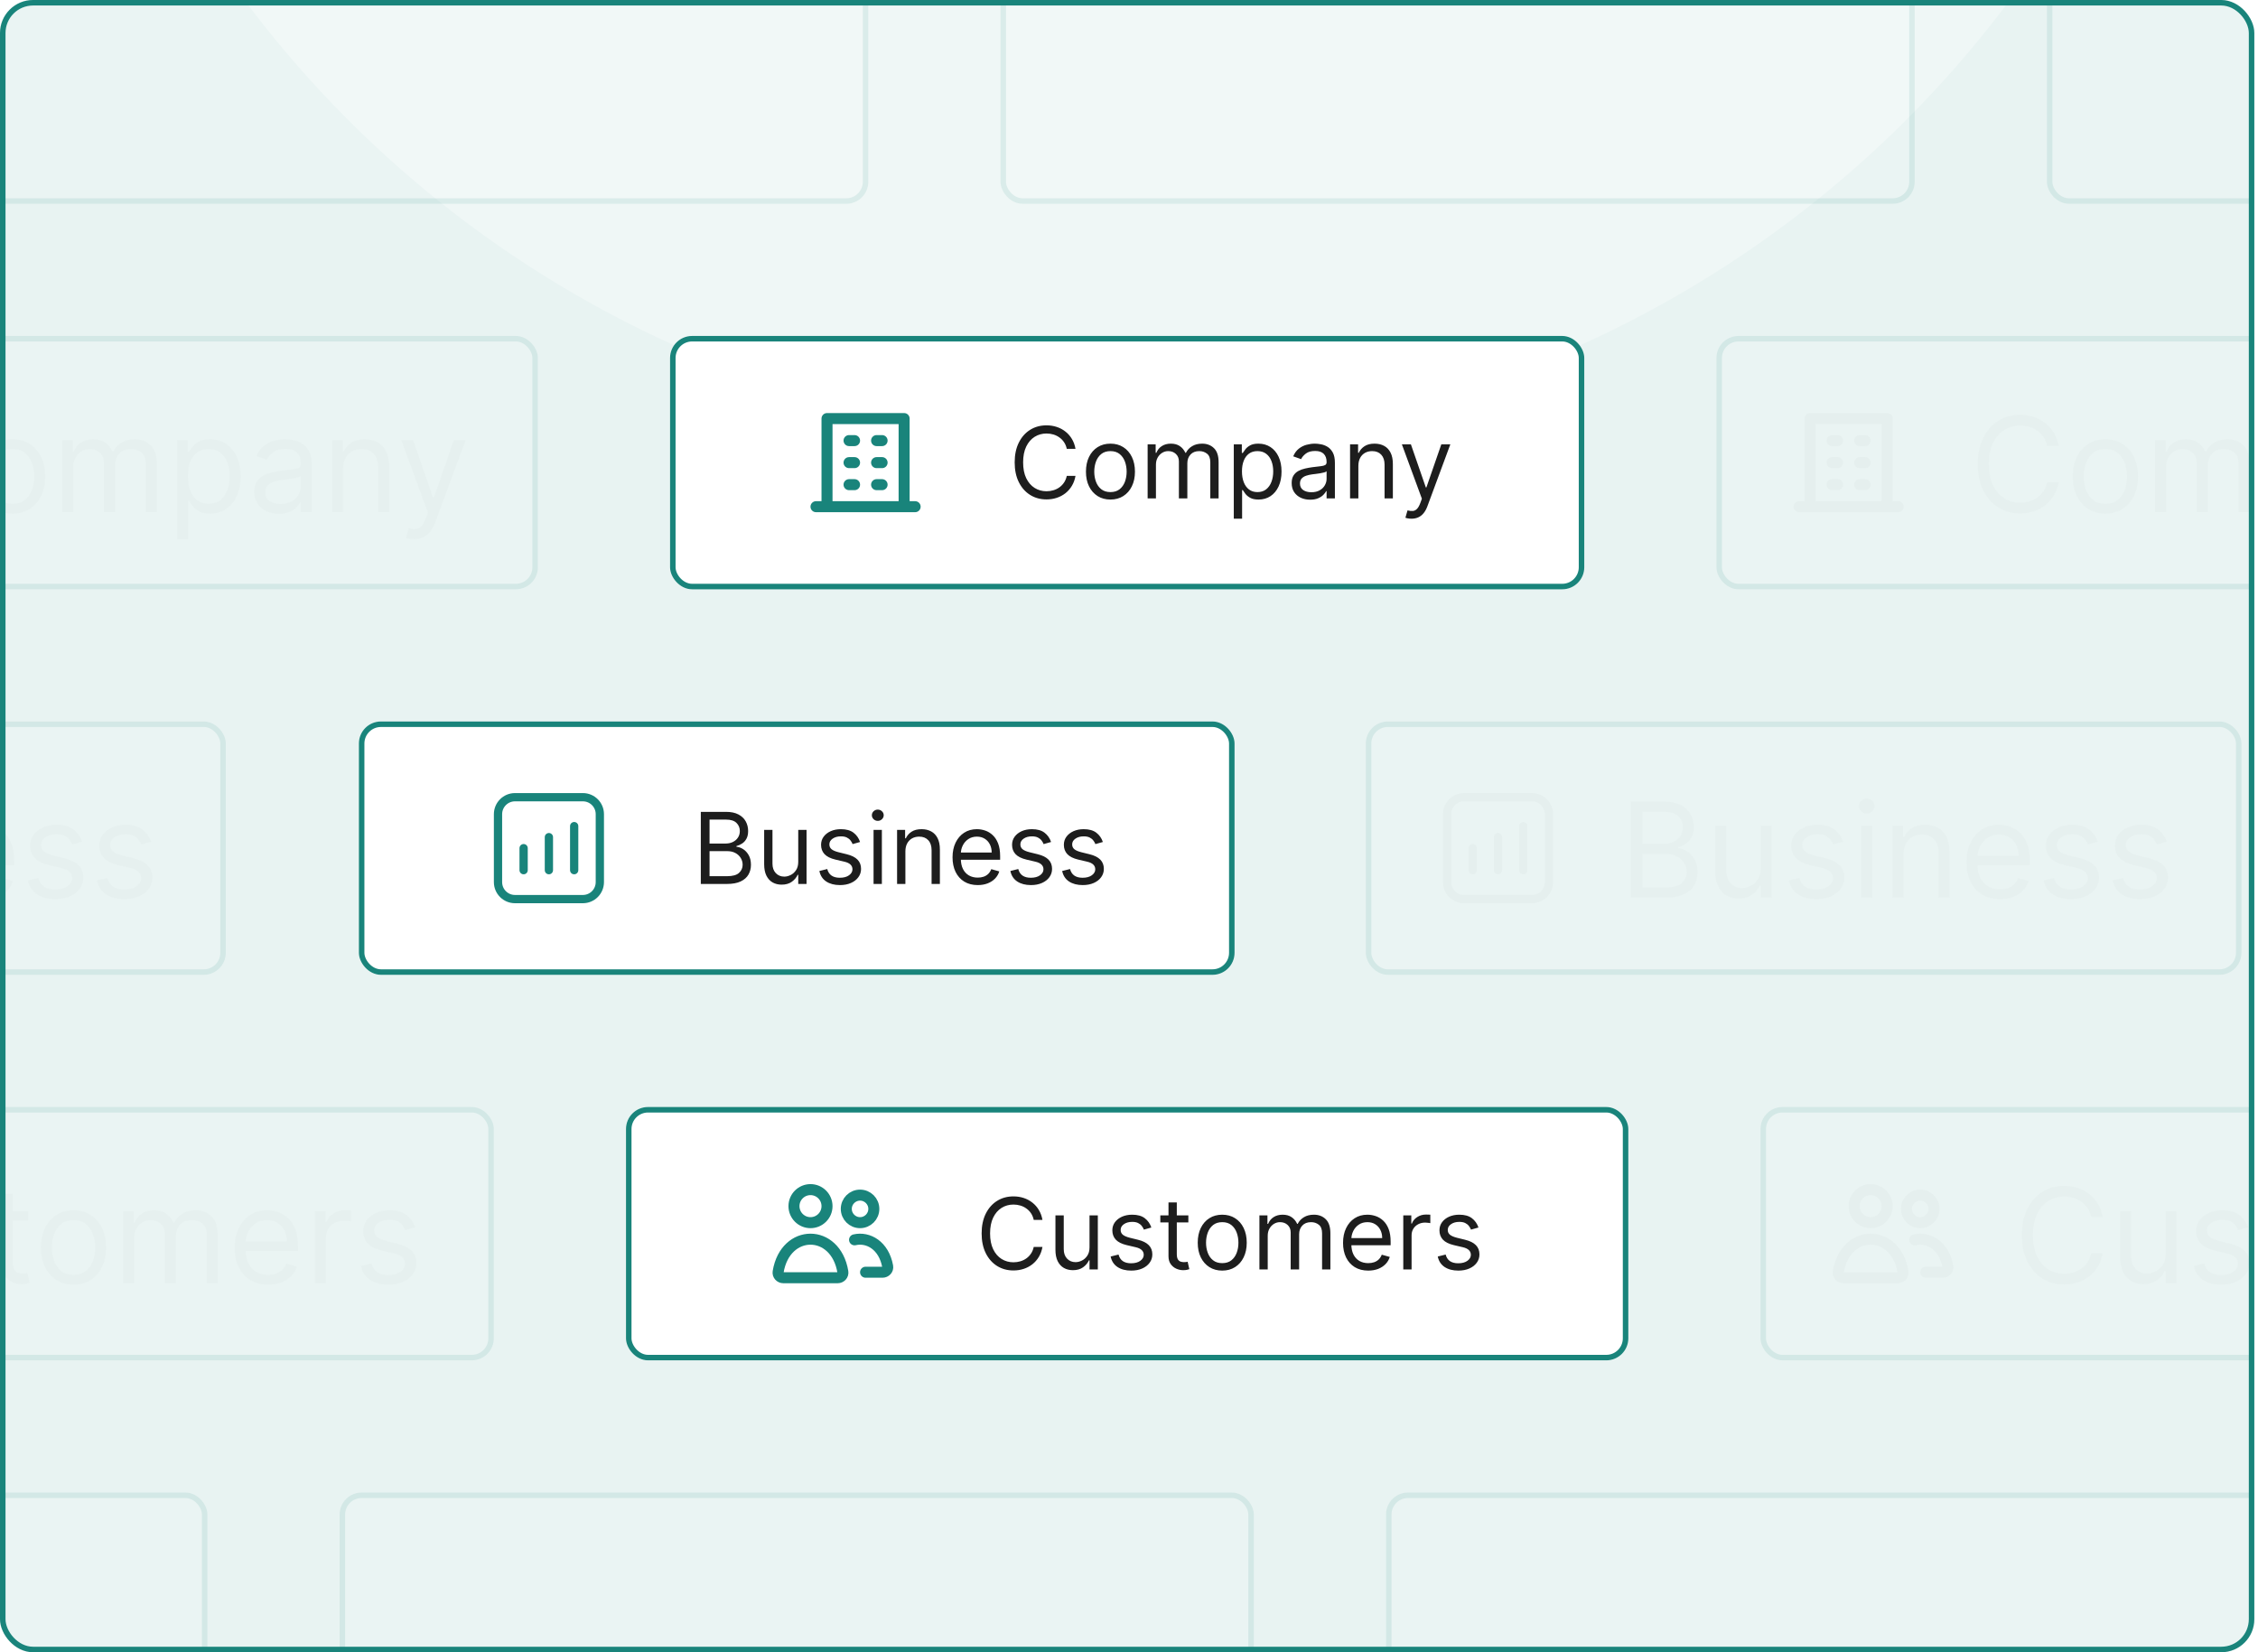 <svg width="410" height="300" viewBox="0 0 410 300" fill="none" xmlns="http://www.w3.org/2000/svg">
<g clip-path="url(#clip0_4_6746)">
<rect width="409.333" height="300" rx="6" fill="#19847B" fill-opacity="0.1"/>
<g filter="url(#filter0_f_4_6746)">
<circle cx="204.667" cy="-119.609" r="200" fill="white" fill-opacity="0.3"/>
</g>
<g filter="url(#filter1_d_4_6746)">
<rect x="121.667" y="57" width="166" height="46" rx="4" fill="white"/>
<rect x="122.167" y="57.5" width="165" height="45" rx="3.5" stroke="#19847B"/>
<path d="M150.167 88V72H164.167V88M150.167 88H164.167M150.167 88H148.167M164.167 88H166.167M154.167 76H155.167M159.167 76H160.167M154.167 80H155.167M159.167 80H160.167M154.167 84H155.167M159.167 84H160.167" stroke="#19847B" stroke-width="2" stroke-linecap="round" stroke-linejoin="round"/>
<path d="M195.286 77.5H193.701C193.607 77.044 193.443 76.644 193.209 76.298C192.979 75.953 192.698 75.663 192.365 75.429C192.037 75.19 191.673 75.011 191.272 74.892C190.872 74.773 190.454 74.713 190.019 74.713C189.227 74.713 188.509 74.913 187.865 75.314C187.226 75.715 186.717 76.305 186.337 77.085C185.962 77.864 185.775 78.821 185.775 79.954C185.775 81.088 185.962 82.045 186.337 82.825C186.717 83.604 187.226 84.195 187.865 84.595C188.509 84.996 189.227 85.196 190.019 85.196C190.454 85.196 190.872 85.136 191.272 85.017C191.673 84.898 192.037 84.721 192.365 84.487C192.698 84.248 192.979 83.956 193.209 83.611C193.443 83.261 193.607 82.861 193.701 82.409H195.286C195.167 83.078 194.95 83.677 194.634 84.205C194.319 84.734 193.927 85.183 193.458 85.554C192.989 85.921 192.463 86.2 191.879 86.391C191.3 86.583 190.68 86.679 190.019 86.679C188.903 86.679 187.91 86.406 187.041 85.861C186.171 85.315 185.487 84.54 184.989 83.534C184.49 82.528 184.241 81.335 184.241 79.954C184.241 78.574 184.49 77.381 184.989 76.375C185.487 75.369 186.171 74.594 187.041 74.048C187.91 73.503 188.903 73.23 190.019 73.23C190.68 73.23 191.3 73.326 191.879 73.518C192.463 73.71 192.989 73.991 193.458 74.362C193.927 74.728 194.319 75.175 194.634 75.704C194.95 76.228 195.167 76.827 195.286 77.5ZM201.632 86.704C200.746 86.704 199.968 86.494 199.299 86.072C198.634 85.65 198.114 85.06 197.739 84.301C197.369 83.543 197.183 82.656 197.183 81.642C197.183 80.619 197.369 79.727 197.739 78.964C198.114 78.201 198.634 77.609 199.299 77.187C199.968 76.765 200.746 76.554 201.632 76.554C202.518 76.554 203.294 76.765 203.959 77.187C204.628 77.609 205.148 78.201 205.518 78.964C205.893 79.727 206.081 80.619 206.081 81.642C206.081 82.656 205.893 83.543 205.518 84.301C205.148 85.06 204.628 85.65 203.959 86.072C203.294 86.494 202.518 86.704 201.632 86.704ZM201.632 85.349C202.305 85.349 202.859 85.177 203.294 84.832C203.729 84.487 204.05 84.033 204.259 83.47C204.468 82.908 204.572 82.298 204.572 81.642C204.572 80.986 204.468 80.374 204.259 79.808C204.05 79.241 203.729 78.783 203.294 78.433C202.859 78.084 202.305 77.909 201.632 77.909C200.959 77.909 200.405 78.084 199.97 78.433C199.535 78.783 199.214 79.241 199.005 79.808C198.796 80.374 198.692 80.986 198.692 81.642C198.692 82.298 198.796 82.908 199.005 83.47C199.214 84.033 199.535 84.487 199.97 84.832C200.405 85.177 200.959 85.349 201.632 85.349ZM208.384 86.5V76.682H209.841V78.216H209.969C210.173 77.692 210.504 77.285 210.96 76.995C211.416 76.701 211.963 76.554 212.602 76.554C213.25 76.554 213.789 76.701 214.22 76.995C214.654 77.285 214.993 77.692 215.236 78.216H215.338C215.59 77.709 215.967 77.306 216.47 77.008C216.972 76.705 217.575 76.554 218.278 76.554C219.156 76.554 219.874 76.829 220.433 77.379C220.991 77.924 221.27 78.774 221.27 79.929V86.5H219.761V79.929C219.761 79.204 219.563 78.687 219.167 78.376C218.771 78.065 218.304 77.909 217.767 77.909C217.077 77.909 216.542 78.118 216.163 78.535C215.783 78.949 215.594 79.473 215.594 80.108V86.5H214.06V79.776C214.06 79.217 213.879 78.768 213.516 78.427C213.154 78.082 212.688 77.909 212.117 77.909C211.725 77.909 211.358 78.013 211.017 78.222C210.68 78.431 210.408 78.721 210.199 79.092C209.994 79.458 209.892 79.882 209.892 80.364V86.5H208.384ZM224.028 90.182V76.682H225.486V78.242H225.665C225.775 78.071 225.929 77.854 226.125 77.59C226.325 77.321 226.611 77.082 226.981 76.874C227.356 76.66 227.863 76.554 228.503 76.554C229.329 76.554 230.058 76.761 230.689 77.174C231.319 77.587 231.812 78.173 232.165 78.932C232.519 79.69 232.696 80.585 232.696 81.617C232.696 82.656 232.519 83.558 232.165 84.32C231.812 85.079 231.321 85.667 230.695 86.085C230.069 86.498 229.346 86.704 228.528 86.704C227.897 86.704 227.392 86.6 227.013 86.391C226.634 86.178 226.342 85.938 226.138 85.669C225.933 85.396 225.775 85.171 225.665 84.992H225.537V90.182H224.028ZM225.511 81.591C225.511 82.332 225.62 82.987 225.837 83.553C226.054 84.116 226.372 84.557 226.79 84.876C227.207 85.192 227.718 85.349 228.324 85.349C228.954 85.349 229.481 85.183 229.902 84.851C230.329 84.514 230.648 84.062 230.861 83.496C231.079 82.925 231.187 82.29 231.187 81.591C231.187 80.901 231.081 80.278 230.868 79.724C230.659 79.166 230.341 78.725 229.915 78.401C229.493 78.073 228.963 77.909 228.324 77.909C227.71 77.909 227.194 78.065 226.777 78.376C226.359 78.683 226.044 79.113 225.831 79.667C225.618 80.217 225.511 80.858 225.511 81.591ZM237.886 86.73C237.264 86.73 236.699 86.613 236.192 86.379C235.685 86.14 235.282 85.797 234.984 85.349C234.686 84.898 234.537 84.352 234.537 83.713C234.537 83.151 234.647 82.695 234.869 82.345C235.091 81.992 235.387 81.715 235.758 81.514C236.128 81.314 236.537 81.165 236.985 81.067C237.437 80.965 237.89 80.883 238.346 80.824C238.943 80.747 239.427 80.69 239.797 80.651C240.172 80.609 240.445 80.538 240.616 80.44C240.79 80.342 240.878 80.172 240.878 79.929V79.878C240.878 79.247 240.705 78.757 240.36 78.408C240.019 78.058 239.501 77.883 238.807 77.883C238.086 77.883 237.522 78.041 237.113 78.356C236.704 78.672 236.416 79.008 236.25 79.367L234.818 78.855C235.074 78.258 235.415 77.794 235.841 77.462C236.271 77.125 236.74 76.891 237.247 76.758C237.758 76.622 238.261 76.554 238.755 76.554C239.071 76.554 239.433 76.592 239.842 76.669C240.255 76.742 240.654 76.893 241.037 77.123C241.425 77.353 241.747 77.7 242.003 78.165C242.258 78.629 242.386 79.251 242.386 80.031V86.5H240.878V85.171H240.801C240.699 85.383 240.528 85.612 240.29 85.854C240.051 86.097 239.733 86.304 239.337 86.474C238.941 86.645 238.457 86.73 237.886 86.73ZM238.116 85.375C238.713 85.375 239.216 85.258 239.625 85.023C240.038 84.789 240.349 84.487 240.558 84.116C240.771 83.745 240.878 83.355 240.878 82.946V81.565C240.814 81.642 240.673 81.712 240.456 81.776C240.243 81.836 239.995 81.889 239.714 81.936C239.437 81.979 239.167 82.017 238.902 82.051C238.642 82.081 238.432 82.106 238.27 82.128C237.878 82.179 237.511 82.262 237.17 82.377C236.834 82.488 236.561 82.656 236.352 82.882C236.147 83.104 236.045 83.406 236.045 83.79C236.045 84.314 236.239 84.71 236.627 84.979C237.019 85.243 237.515 85.375 238.116 85.375ZM246.648 80.594V86.5H245.139V76.682H246.597V78.216H246.725C246.955 77.717 247.304 77.317 247.773 77.014C248.242 76.707 248.847 76.554 249.588 76.554C250.253 76.554 250.835 76.69 251.333 76.963C251.832 77.231 252.22 77.641 252.497 78.19C252.774 78.736 252.912 79.426 252.912 80.261V86.5H251.404V80.364C251.404 79.592 251.203 78.992 250.803 78.561C250.402 78.126 249.853 77.909 249.154 77.909C248.672 77.909 248.242 78.013 247.862 78.222C247.487 78.431 247.191 78.736 246.974 79.136C246.757 79.537 246.648 80.023 246.648 80.594ZM256.289 90.182C256.033 90.182 255.805 90.16 255.605 90.118C255.405 90.079 255.266 90.041 255.189 90.003L255.573 88.673C255.939 88.767 256.263 88.801 256.544 88.776C256.826 88.75 257.075 88.624 257.292 88.398C257.514 88.177 257.716 87.817 257.9 87.318L258.181 86.551L254.55 76.682H256.187L258.897 84.506H258.999L261.709 76.682H263.346L259.178 87.932C258.991 88.439 258.758 88.859 258.481 89.191C258.204 89.528 257.883 89.777 257.516 89.939C257.154 90.101 256.745 90.182 256.289 90.182Z" fill="#1D1D1D"/>
</g>
<g opacity="0.1" filter="url(#filter2_d_4_6746)">
<rect x="311.667" y="57" width="166" height="46" rx="4" fill="white"/>
<rect x="312.167" y="57.5" width="165" height="45" rx="3.5" stroke="#19847B"/>
<g opacity="0.2">
<path d="M328.667 88V72H342.667V88M328.667 88H342.667M328.667 88H326.667M342.667 88H344.667M332.667 76H333.667M337.667 76H338.667M332.667 80H333.667M337.667 80H338.667M332.667 84H333.667M337.667 84H338.667" stroke="black" stroke-width="2" stroke-linecap="round" stroke-linejoin="round"/>
</g>
<path opacity="0.2" d="M373.826 77H371.712C371.587 76.392 371.369 75.858 371.056 75.398C370.749 74.938 370.374 74.551 369.931 74.239C369.494 73.921 369.008 73.682 368.474 73.523C367.94 73.364 367.383 73.284 366.803 73.284C365.747 73.284 364.789 73.551 363.931 74.085C363.079 74.619 362.4 75.406 361.894 76.446C361.394 77.486 361.144 78.761 361.144 80.273C361.144 81.784 361.394 83.06 361.894 84.099C362.4 85.139 363.079 85.926 363.931 86.46C364.789 86.994 365.747 87.261 366.803 87.261C367.383 87.261 367.94 87.182 368.474 87.023C369.008 86.864 369.494 86.628 369.931 86.315C370.374 85.997 370.749 85.608 371.056 85.148C371.369 84.682 371.587 84.148 371.712 83.546H373.826C373.667 84.438 373.377 85.236 372.957 85.94C372.536 86.645 372.014 87.244 371.389 87.739C370.764 88.227 370.062 88.599 369.283 88.855C368.511 89.111 367.684 89.239 366.803 89.239C365.315 89.239 363.991 88.875 362.832 88.148C361.673 87.421 360.761 86.386 360.096 85.046C359.431 83.704 359.099 82.114 359.099 80.273C359.099 78.432 359.431 76.841 360.096 75.5C360.761 74.159 361.673 73.125 362.832 72.398C363.991 71.671 365.315 71.307 366.803 71.307C367.684 71.307 368.511 71.435 369.283 71.69C370.062 71.946 370.764 72.321 371.389 72.815C372.014 73.304 372.536 73.901 372.957 74.605C373.377 75.304 373.667 76.102 373.826 77ZM382.287 89.273C381.105 89.273 380.068 88.992 379.176 88.429C378.29 87.867 377.597 87.079 377.097 86.068C376.602 85.057 376.355 83.875 376.355 82.523C376.355 81.159 376.602 79.969 377.097 78.952C377.597 77.935 378.29 77.145 379.176 76.582C380.068 76.02 381.105 75.739 382.287 75.739C383.469 75.739 384.503 76.02 385.389 76.582C386.281 77.145 386.975 77.935 387.469 78.952C387.969 79.969 388.219 81.159 388.219 82.523C388.219 83.875 387.969 85.057 387.469 86.068C386.975 87.079 386.281 87.867 385.389 88.429C384.503 88.992 383.469 89.273 382.287 89.273ZM382.287 87.466C383.185 87.466 383.923 87.236 384.503 86.776C385.082 86.315 385.511 85.71 385.79 84.96C386.068 84.21 386.207 83.398 386.207 82.523C386.207 81.648 386.068 80.832 385.79 80.077C385.511 79.321 385.082 78.71 384.503 78.244C383.923 77.778 383.185 77.546 382.287 77.546C381.389 77.546 380.651 77.778 380.071 78.244C379.492 78.71 379.063 79.321 378.784 80.077C378.506 80.832 378.367 81.648 378.367 82.523C378.367 83.398 378.506 84.21 378.784 84.96C379.063 85.71 379.492 86.315 380.071 86.776C380.651 87.236 381.389 87.466 382.287 87.466ZM391.289 89V75.909H393.232V77.954H393.403C393.676 77.256 394.116 76.713 394.724 76.327C395.332 75.935 396.062 75.739 396.914 75.739C397.778 75.739 398.497 75.935 399.07 76.327C399.65 76.713 400.102 77.256 400.426 77.954H400.562C400.897 77.278 401.4 76.742 402.07 76.344C402.741 75.94 403.545 75.739 404.482 75.739C405.653 75.739 406.61 76.105 407.354 76.838C408.099 77.565 408.471 78.699 408.471 80.239V89H406.46V80.239C406.46 79.273 406.195 78.582 405.667 78.168C405.139 77.753 404.516 77.546 403.801 77.546C402.88 77.546 402.167 77.824 401.661 78.381C401.156 78.932 400.903 79.631 400.903 80.477V89H398.857V80.034C398.857 79.29 398.616 78.69 398.133 78.236C397.65 77.776 397.028 77.546 396.266 77.546C395.744 77.546 395.255 77.685 394.801 77.963C394.352 78.242 393.988 78.628 393.71 79.122C393.437 79.611 393.301 80.176 393.301 80.818V89H391.289ZM412.149 93.909V75.909H414.092V77.989H414.33C414.478 77.761 414.683 77.472 414.944 77.119C415.211 76.761 415.592 76.443 416.086 76.165C416.586 75.881 417.262 75.739 418.114 75.739C419.217 75.739 420.188 76.014 421.029 76.565C421.87 77.117 422.526 77.898 422.998 78.909C423.47 79.921 423.705 81.114 423.705 82.489C423.705 83.875 423.47 85.077 422.998 86.094C422.526 87.105 421.873 87.889 421.038 88.446C420.203 88.997 419.239 89.273 418.149 89.273C417.308 89.273 416.634 89.133 416.129 88.855C415.623 88.571 415.234 88.25 414.961 87.892C414.688 87.528 414.478 87.227 414.33 86.989H414.16V93.909H412.149ZM414.126 82.454C414.126 83.443 414.271 84.315 414.56 85.071C414.85 85.821 415.274 86.409 415.83 86.835C416.387 87.256 417.069 87.466 417.876 87.466C418.717 87.466 419.418 87.244 419.981 86.801C420.549 86.352 420.975 85.75 421.259 84.994C421.549 84.233 421.694 83.386 421.694 82.454C421.694 81.534 421.552 80.704 421.268 79.966C420.989 79.222 420.566 78.633 419.998 78.202C419.435 77.764 418.728 77.546 417.876 77.546C417.058 77.546 416.37 77.753 415.813 78.168C415.256 78.577 414.836 79.151 414.552 79.889C414.268 80.622 414.126 81.477 414.126 82.454ZM430.626 89.307C429.796 89.307 429.043 89.151 428.367 88.838C427.691 88.52 427.154 88.062 426.756 87.466C426.359 86.864 426.16 86.136 426.16 85.284C426.16 84.534 426.308 83.926 426.603 83.46C426.899 82.989 427.293 82.619 427.788 82.352C428.282 82.085 428.828 81.886 429.424 81.756C430.026 81.619 430.631 81.511 431.239 81.432C432.035 81.329 432.68 81.253 433.174 81.202C433.674 81.145 434.038 81.051 434.265 80.921C434.498 80.79 434.614 80.562 434.614 80.239V80.171C434.614 79.329 434.384 78.676 433.924 78.21C433.47 77.744 432.779 77.511 431.853 77.511C430.893 77.511 430.14 77.722 429.595 78.142C429.049 78.562 428.666 79.011 428.444 79.489L426.535 78.807C426.876 78.011 427.33 77.392 427.899 76.949C428.472 76.5 429.097 76.188 429.774 76.011C430.455 75.829 431.126 75.739 431.785 75.739C432.205 75.739 432.688 75.79 433.234 75.892C433.785 75.989 434.316 76.19 434.828 76.497C435.345 76.804 435.774 77.267 436.114 77.886C436.455 78.506 436.626 79.335 436.626 80.375V89H434.614V87.227H434.512C434.376 87.511 434.149 87.815 433.83 88.139C433.512 88.463 433.089 88.739 432.56 88.966C432.032 89.193 431.387 89.307 430.626 89.307ZM430.933 87.5C431.728 87.5 432.399 87.344 432.944 87.031C433.495 86.719 433.91 86.315 434.188 85.821C434.472 85.327 434.614 84.807 434.614 84.261V82.421C434.529 82.523 434.342 82.617 434.052 82.702C433.768 82.781 433.438 82.852 433.063 82.915C432.694 82.972 432.333 83.023 431.981 83.068C431.634 83.108 431.353 83.142 431.137 83.171C430.614 83.239 430.126 83.349 429.671 83.503C429.222 83.651 428.859 83.875 428.58 84.176C428.308 84.472 428.171 84.875 428.171 85.386C428.171 86.085 428.43 86.614 428.947 86.972C429.47 87.324 430.131 87.5 430.933 87.5ZM442.308 81.125V89H440.297V75.909H442.24V77.954H442.411C442.717 77.29 443.183 76.756 443.808 76.352C444.433 75.943 445.24 75.739 446.229 75.739C447.115 75.739 447.891 75.921 448.555 76.284C449.22 76.642 449.737 77.188 450.107 77.921C450.476 78.648 450.661 79.568 450.661 80.682V89H448.649V80.818C448.649 79.79 448.382 78.989 447.848 78.415C447.314 77.835 446.581 77.546 445.649 77.546C445.007 77.546 444.433 77.685 443.928 77.963C443.428 78.242 443.033 78.648 442.743 79.182C442.453 79.716 442.308 80.364 442.308 81.125ZM455.163 93.909C454.822 93.909 454.518 93.881 454.251 93.824C453.984 93.773 453.799 93.722 453.697 93.671L454.208 91.898C454.697 92.023 455.129 92.068 455.504 92.034C455.879 92 456.211 91.832 456.501 91.531C456.796 91.236 457.066 90.756 457.31 90.091L457.685 89.068L452.845 75.909H455.026L458.64 86.341H458.776L462.39 75.909H464.572L459.015 90.909C458.765 91.585 458.455 92.145 458.086 92.588C457.717 93.037 457.288 93.369 456.799 93.585C456.316 93.801 455.771 93.909 455.163 93.909Z" fill="#1D1D1D" fill-opacity="0.8"/>
</g>
<g opacity="0.1" filter="url(#filter3_d_4_6746)">
<rect x="-68.333" y="57" width="166" height="46" rx="4" fill="white"/>
<rect x="-67.833" y="57.5" width="165" height="45" rx="3.5" stroke="#19847B"/>
<path opacity="0.2" d="M-6.174 77H-8.288C-8.413 76.392 -8.631 75.858 -8.944 75.398C-9.251 74.938 -9.626 74.551 -10.069 74.239C-10.506 73.921 -10.992 73.682 -11.526 73.523C-12.06 73.364 -12.617 73.284 -13.197 73.284C-14.254 73.284 -15.211 73.551 -16.069 74.085C-16.921 74.619 -17.6 75.406 -18.106 76.446C-18.606 77.486 -18.856 78.761 -18.856 80.273C-18.856 81.784 -18.606 83.06 -18.106 84.099C-17.6 85.139 -16.921 85.926 -16.069 86.46C-15.211 86.994 -14.254 87.261 -13.197 87.261C-12.617 87.261 -12.06 87.182 -11.526 87.023C-10.992 86.864 -10.506 86.628 -10.069 86.315C-9.626 85.997 -9.251 85.608 -8.944 85.148C-8.631 84.682 -8.413 84.148 -8.288 83.546H-6.174C-6.333 84.438 -6.623 85.236 -7.043 85.94C-7.464 86.645 -7.986 87.244 -8.611 87.739C-9.236 88.227 -9.938 88.599 -10.716 88.855C-11.489 89.111 -12.316 89.239 -13.197 89.239C-14.685 89.239 -16.009 88.875 -17.168 88.148C-18.327 87.421 -19.239 86.386 -19.904 85.046C-20.569 83.704 -20.901 82.114 -20.901 80.273C-20.901 78.432 -20.569 76.841 -19.904 75.5C-19.239 74.159 -18.327 73.125 -17.168 72.398C-16.009 71.671 -14.685 71.307 -13.197 71.307C-12.316 71.307 -11.489 71.435 -10.716 71.69C-9.938 71.946 -9.236 72.321 -8.611 72.815C-7.986 73.304 -7.464 73.901 -7.043 74.605C-6.623 75.304 -6.333 76.102 -6.174 77ZM2.287 89.273C1.105 89.273 0.068 88.992 -0.824 88.429C-1.71 87.867 -2.403 87.079 -2.903 86.068C-3.398 85.057 -3.645 83.875 -3.645 82.523C-3.645 81.159 -3.398 79.969 -2.903 78.952C-2.403 77.935 -1.71 77.145 -0.824 76.582C0.068 76.02 1.105 75.739 2.287 75.739C3.469 75.739 4.503 76.02 5.389 76.582C6.281 77.145 6.975 77.935 7.469 78.952C7.969 79.969 8.219 81.159 8.219 82.523C8.219 83.875 7.969 85.057 7.469 86.068C6.975 87.079 6.281 87.867 5.389 88.429C4.503 88.992 3.469 89.273 2.287 89.273ZM2.287 87.466C3.185 87.466 3.923 87.236 4.503 86.776C5.082 86.315 5.511 85.71 5.79 84.96C6.068 84.21 6.207 83.398 6.207 82.523C6.207 81.648 6.068 80.832 5.79 80.077C5.511 79.321 5.082 78.71 4.503 78.244C3.923 77.778 3.185 77.546 2.287 77.546C1.389 77.546 0.651 77.778 0.071 78.244C-0.508 78.71 -0.937 79.321 -1.216 80.077C-1.494 80.832 -1.633 81.648 -1.633 82.523C-1.633 83.398 -1.494 84.21 -1.216 84.96C-0.937 85.71 -0.508 86.315 0.071 86.776C0.651 87.236 1.389 87.466 2.287 87.466ZM11.289 89V75.909H13.232V77.954H13.403C13.675 77.256 14.116 76.713 14.724 76.327C15.332 75.935 16.062 75.739 16.914 75.739C17.778 75.739 18.497 75.935 19.07 76.327C19.65 76.713 20.102 77.256 20.425 77.954H20.562C20.897 77.278 21.4 76.742 22.07 76.344C22.741 75.94 23.545 75.739 24.482 75.739C25.653 75.739 26.61 76.105 27.355 76.838C28.099 77.565 28.471 78.699 28.471 80.239V89H26.46V80.239C26.46 79.273 26.195 78.582 25.667 78.168C25.139 77.753 24.516 77.546 23.8 77.546C22.88 77.546 22.167 77.824 21.661 78.381C21.156 78.932 20.903 79.631 20.903 80.477V89H18.857V80.034C18.857 79.29 18.616 78.69 18.133 78.236C17.65 77.776 17.028 77.546 16.266 77.546C15.744 77.546 15.255 77.685 14.8 77.963C14.352 78.242 13.988 78.628 13.71 79.122C13.437 79.611 13.3 80.176 13.3 80.818V89H11.289ZM32.148 93.909V75.909H34.092V77.989H34.33C34.478 77.761 34.683 77.472 34.944 77.119C35.211 76.761 35.592 76.443 36.086 76.165C36.586 75.881 37.262 75.739 38.114 75.739C39.217 75.739 40.188 76.014 41.029 76.565C41.87 77.117 42.526 77.898 42.998 78.909C43.469 79.921 43.705 81.114 43.705 82.489C43.705 83.875 43.469 85.077 42.998 86.094C42.526 87.105 41.873 87.889 41.038 88.446C40.203 88.997 39.239 89.273 38.148 89.273C37.308 89.273 36.634 89.133 36.129 88.855C35.623 88.571 35.234 88.25 34.961 87.892C34.688 87.528 34.478 87.227 34.33 86.989H34.16V93.909H32.148ZM34.126 82.454C34.126 83.443 34.271 84.315 34.56 85.071C34.85 85.821 35.273 86.409 35.83 86.835C36.387 87.256 37.069 87.466 37.876 87.466C38.717 87.466 39.418 87.244 39.981 86.801C40.549 86.352 40.975 85.75 41.259 84.994C41.549 84.233 41.694 83.386 41.694 82.454C41.694 81.534 41.552 80.704 41.268 79.966C40.989 79.222 40.566 78.633 39.998 78.202C39.435 77.764 38.728 77.546 37.876 77.546C37.058 77.546 36.37 77.753 35.813 78.168C35.257 78.577 34.836 79.151 34.552 79.889C34.268 80.622 34.126 81.477 34.126 82.454ZM50.626 89.307C49.796 89.307 49.043 89.151 48.367 88.838C47.691 88.52 47.154 88.062 46.757 87.466C46.359 86.864 46.16 86.136 46.16 85.284C46.16 84.534 46.308 83.926 46.603 83.46C46.898 82.989 47.293 82.619 47.788 82.352C48.282 82.085 48.828 81.886 49.424 81.756C50.026 81.619 50.632 81.511 51.239 81.432C52.035 81.329 52.68 81.253 53.174 81.202C53.674 81.145 54.038 81.051 54.265 80.921C54.498 80.79 54.614 80.562 54.614 80.239V80.171C54.614 79.329 54.384 78.676 53.924 78.21C53.469 77.744 52.779 77.511 51.853 77.511C50.893 77.511 50.14 77.722 49.594 78.142C49.049 78.562 48.666 79.011 48.444 79.489L46.535 78.807C46.876 78.011 47.33 77.392 47.898 76.949C48.472 76.5 49.097 76.188 49.773 76.011C50.455 75.829 51.126 75.739 51.785 75.739C52.205 75.739 52.688 75.79 53.234 75.892C53.785 75.989 54.316 76.19 54.828 76.497C55.344 76.804 55.773 77.267 56.114 77.886C56.455 78.506 56.626 79.335 56.626 80.375V89H54.614V87.227H54.512C54.376 87.511 54.148 87.815 53.83 88.139C53.512 88.463 53.089 88.739 52.56 88.966C52.032 89.193 51.387 89.307 50.626 89.307ZM50.933 87.5C51.728 87.5 52.398 87.344 52.944 87.031C53.495 86.719 53.91 86.315 54.188 85.821C54.472 85.327 54.614 84.807 54.614 84.261V82.421C54.529 82.523 54.342 82.617 54.052 82.702C53.768 82.781 53.438 82.852 53.063 82.915C52.694 82.972 52.333 83.023 51.981 83.068C51.634 83.108 51.353 83.142 51.137 83.171C50.614 83.239 50.126 83.349 49.671 83.503C49.222 83.651 48.859 83.875 48.58 84.176C48.308 84.472 48.171 84.875 48.171 85.386C48.171 86.085 48.43 86.614 48.947 86.972C49.469 87.324 50.132 87.5 50.933 87.5ZM62.308 81.125V89H60.297V75.909H62.24V77.954H62.411C62.717 77.29 63.183 76.756 63.808 76.352C64.433 75.943 65.24 75.739 66.229 75.739C67.115 75.739 67.891 75.921 68.555 76.284C69.22 76.642 69.737 77.188 70.107 77.921C70.476 78.648 70.661 79.568 70.661 80.682V89H68.649V80.818C68.649 79.79 68.382 78.989 67.848 78.415C67.314 77.835 66.581 77.546 65.649 77.546C65.007 77.546 64.433 77.685 63.928 77.963C63.428 78.242 63.033 78.648 62.743 79.182C62.453 79.716 62.308 80.364 62.308 81.125ZM75.163 93.909C74.822 93.909 74.518 93.881 74.251 93.824C73.984 93.773 73.799 93.722 73.697 93.671L74.208 91.898C74.697 92.023 75.129 92.068 75.504 92.034C75.879 92 76.211 91.832 76.501 91.531C76.796 91.236 77.066 90.756 77.311 90.091L77.686 89.068L72.844 75.909H75.026L78.64 86.341H78.776L82.39 75.909H84.572L79.015 90.909C78.765 91.585 78.455 92.145 78.086 92.588C77.717 93.037 77.288 93.369 76.799 93.585C76.316 93.801 75.771 93.909 75.163 93.909Z" fill="#1D1D1D" fill-opacity="0.8"/>
</g>
<g opacity="0.1" filter="url(#filter4_d_4_6746)">
<rect x="-8.333" y="-13" width="166" height="46" rx="4" fill="white"/>
<rect x="-7.833" y="-12.5" width="165" height="45" rx="3.5" stroke="#19847B"/>
</g>
<g opacity="0.1" filter="url(#filter5_d_4_6746)">
<rect x="181.667" y="-13" width="166" height="46" rx="4" fill="white"/>
<rect x="182.167" y="-12.5" width="165" height="45" rx="3.5" stroke="#19847B"/>
</g>
<g opacity="0.1" filter="url(#filter6_d_4_6746)">
<rect x="371.667" y="-13" width="166" height="46" rx="4" fill="white"/>
<rect x="372.167" y="-12.5" width="165" height="45" rx="3.5" stroke="#19847B"/>
</g>
<g opacity="0.1" filter="url(#filter7_d_4_6746)">
<rect x="-128.333" y="267" width="166" height="46" rx="4" fill="white"/>
<rect x="-127.833" y="267.5" width="165" height="45" rx="3.5" stroke="#19847B"/>
</g>
<g opacity="0.1" filter="url(#filter8_d_4_6746)">
<rect x="61.667" y="267" width="166" height="46" rx="4" fill="white"/>
<rect x="62.167" y="267.5" width="165" height="45" rx="3.5" stroke="#19847B"/>
</g>
<g opacity="0.1" filter="url(#filter9_d_4_6746)">
<rect x="251.667" y="267" width="166" height="46" rx="4" fill="white"/>
<rect x="252.167" y="267.5" width="165" height="45" rx="3.5" stroke="#19847B"/>
</g>
<g filter="url(#filter10_d_4_6746)">
<rect x="65.167" y="127" width="159" height="46" rx="4" fill="white"/>
<rect x="65.667" y="127.5" width="158" height="45" rx="3.5" stroke="#19847B"/>
<path d="M95.077 150V154V150Z" stroke="#19847B" stroke-width="1.5" stroke-linecap="round" stroke-linejoin="round"/>
<path d="M99.667 148V154V148Z" stroke="#19847B" stroke-width="1.5" stroke-linecap="round" stroke-linejoin="round"/>
<path d="M104.257 146V154V146Z" stroke="#19847B" stroke-width="1.5" stroke-linecap="round" stroke-linejoin="round"/>
<path d="M105.837 159.25H93.507C91.807 159.25 90.427 157.87 90.427 156.17V143.83C90.427 142.13 91.807 140.75 93.507 140.75H105.837C107.537 140.75 108.917 142.13 108.917 143.83V156.16C108.917 157.87 107.537 159.25 105.837 159.25Z" stroke="#19847B" stroke-width="1.5" stroke-linecap="round" stroke-linejoin="round"/>
<path d="M127.252 156.5V143.409H131.829C132.741 143.409 133.493 143.567 134.085 143.882C134.678 144.193 135.119 144.613 135.408 145.141C135.698 145.665 135.843 146.247 135.843 146.886C135.843 147.449 135.743 147.913 135.543 148.28C135.347 148.646 135.087 148.936 134.763 149.149C134.443 149.362 134.096 149.52 133.721 149.622V149.75C134.122 149.776 134.524 149.916 134.929 150.172C135.334 150.428 135.673 150.794 135.945 151.271C136.218 151.749 136.354 152.332 136.354 153.023C136.354 153.679 136.205 154.269 135.907 154.793C135.609 155.317 135.138 155.733 134.494 156.04C133.851 156.347 133.014 156.5 131.982 156.5H127.252ZM128.837 155.094H131.982C133.018 155.094 133.753 154.893 134.188 154.493C134.627 154.088 134.846 153.598 134.846 153.023C134.846 152.58 134.733 152.17 134.507 151.795C134.281 151.416 133.96 151.114 133.542 150.888C133.124 150.658 132.63 150.543 132.059 150.543H128.837V155.094ZM128.837 149.162H131.778C132.255 149.162 132.685 149.068 133.069 148.881C133.457 148.693 133.764 148.429 133.989 148.088C134.22 147.747 134.335 147.347 134.335 146.886C134.335 146.311 134.134 145.823 133.734 145.423C133.333 145.018 132.698 144.815 131.829 144.815H128.837V149.162ZM144.942 152.486V146.682H146.451V156.5H144.942V154.838H144.84C144.61 155.337 144.252 155.761 143.766 156.11C143.28 156.455 142.667 156.628 141.925 156.628C141.312 156.628 140.766 156.494 140.289 156.225C139.812 155.952 139.437 155.543 139.164 154.998C138.891 154.448 138.755 153.756 138.755 152.92V146.682H140.263V152.818C140.263 153.534 140.464 154.105 140.864 154.531C141.269 154.957 141.785 155.17 142.411 155.17C142.786 155.17 143.167 155.075 143.555 154.883C143.947 154.691 144.275 154.397 144.54 154.001C144.808 153.604 144.942 153.099 144.942 152.486ZM156.168 148.881L154.813 149.264C154.728 149.038 154.602 148.819 154.436 148.606C154.274 148.388 154.052 148.21 153.771 148.069C153.49 147.928 153.13 147.858 152.691 147.858C152.09 147.858 151.589 147.996 151.189 148.273C150.793 148.546 150.594 148.893 150.594 149.315C150.594 149.69 150.731 149.987 151.003 150.204C151.276 150.421 151.702 150.602 152.282 150.747L153.739 151.105C154.617 151.318 155.271 151.644 155.702 152.083C156.132 152.518 156.347 153.078 156.347 153.764C156.347 154.327 156.185 154.83 155.861 155.273C155.542 155.716 155.094 156.065 154.519 156.321C153.944 156.577 153.275 156.705 152.512 156.705C151.511 156.705 150.682 156.487 150.025 156.053C149.369 155.618 148.954 154.983 148.779 154.148L150.211 153.79C150.347 154.318 150.605 154.714 150.984 154.979C151.368 155.243 151.869 155.375 152.486 155.375C153.19 155.375 153.748 155.226 154.161 154.928C154.579 154.625 154.788 154.263 154.788 153.841C154.788 153.5 154.668 153.214 154.43 152.984C154.191 152.75 153.824 152.575 153.33 152.46L151.694 152.077C150.795 151.864 150.134 151.533 149.712 151.086C149.295 150.634 149.086 150.07 149.086 149.392C149.086 148.838 149.241 148.348 149.552 147.922C149.868 147.496 150.296 147.161 150.837 146.918C151.383 146.675 152.001 146.554 152.691 146.554C153.663 146.554 154.425 146.767 154.979 147.193C155.538 147.619 155.934 148.182 156.168 148.881ZM158.618 156.5V146.682H160.127V156.5H158.618ZM159.385 145.045C159.091 145.045 158.837 144.945 158.624 144.745C158.416 144.545 158.311 144.304 158.311 144.023C158.311 143.741 158.416 143.501 158.624 143.3C158.837 143.1 159.091 143 159.385 143C159.679 143 159.93 143.1 160.139 143.3C160.352 143.501 160.459 143.741 160.459 144.023C160.459 144.304 160.352 144.545 160.139 144.745C159.93 144.945 159.679 145.045 159.385 145.045ZM164.398 150.594V156.5H162.889V146.682H164.347V148.216H164.475C164.705 147.717 165.054 147.317 165.523 147.014C165.992 146.707 166.597 146.554 167.338 146.554C168.003 146.554 168.585 146.69 169.083 146.963C169.582 147.232 169.97 147.641 170.247 148.19C170.524 148.736 170.662 149.426 170.662 150.261V156.5H169.154V150.364C169.154 149.592 168.953 148.991 168.553 148.561C168.152 148.126 167.603 147.909 166.904 147.909C166.422 147.909 165.992 148.013 165.612 148.222C165.237 148.431 164.941 148.736 164.724 149.136C164.507 149.537 164.398 150.023 164.398 150.594ZM177.535 156.705C176.589 156.705 175.773 156.496 175.087 156.078C174.405 155.656 173.879 155.068 173.508 154.314C173.142 153.555 172.959 152.673 172.959 151.668C172.959 150.662 173.142 149.776 173.508 149.009C173.879 148.237 174.395 147.636 175.055 147.206C175.72 146.771 176.495 146.554 177.382 146.554C177.893 146.554 178.398 146.639 178.897 146.81C179.395 146.98 179.849 147.257 180.258 147.641C180.667 148.02 180.993 148.523 181.236 149.149C181.479 149.776 181.601 150.547 181.601 151.463V152.102H174.032V150.798H180.066C180.066 150.244 179.956 149.75 179.734 149.315C179.517 148.881 179.206 148.538 178.801 148.286C178.4 148.035 177.927 147.909 177.382 147.909C176.781 147.909 176.261 148.058 175.822 148.357C175.388 148.651 175.053 149.034 174.819 149.507C174.584 149.98 174.467 150.487 174.467 151.028V151.898C174.467 152.639 174.595 153.268 174.851 153.783C175.111 154.295 175.471 154.685 175.931 154.953C176.391 155.217 176.926 155.349 177.535 155.349C177.932 155.349 178.29 155.294 178.609 155.183C178.933 155.068 179.212 154.898 179.446 154.672C179.681 154.442 179.862 154.156 179.99 153.815L181.447 154.224C181.294 154.719 181.036 155.153 180.674 155.528C180.312 155.899 179.864 156.189 179.331 156.398C178.799 156.602 178.2 156.705 177.535 156.705ZM190.85 148.881L189.495 149.264C189.41 149.038 189.284 148.819 189.118 148.606C188.956 148.388 188.734 148.21 188.453 148.069C188.172 147.928 187.812 147.858 187.373 147.858C186.772 147.858 186.271 147.996 185.87 148.273C185.474 148.546 185.276 148.893 185.276 149.315C185.276 149.69 185.412 149.987 185.685 150.204C185.958 150.421 186.384 150.602 186.964 150.747L188.421 151.105C189.299 151.318 189.953 151.644 190.383 152.083C190.814 152.518 191.029 153.078 191.029 153.764C191.029 154.327 190.867 154.83 190.543 155.273C190.223 155.716 189.776 156.065 189.201 156.321C188.625 156.577 187.956 156.705 187.194 156.705C186.192 156.705 185.363 156.487 184.707 156.053C184.051 155.618 183.635 154.983 183.461 154.148L184.892 153.79C185.029 154.318 185.287 154.714 185.666 154.979C186.049 155.243 186.55 155.375 187.168 155.375C187.871 155.375 188.429 155.226 188.843 154.928C189.26 154.625 189.469 154.263 189.469 153.841C189.469 153.5 189.35 153.214 189.111 152.984C188.873 152.75 188.506 152.575 188.012 152.46L186.375 152.077C185.476 151.864 184.816 151.533 184.394 151.086C183.976 150.634 183.767 150.07 183.767 149.392C183.767 148.838 183.923 148.348 184.234 147.922C184.549 147.496 184.978 147.161 185.519 146.918C186.064 146.675 186.682 146.554 187.373 146.554C188.344 146.554 189.107 146.767 189.661 147.193C190.219 147.619 190.616 148.182 190.85 148.881ZM200.254 148.881L198.899 149.264C198.814 149.038 198.688 148.819 198.522 148.606C198.36 148.388 198.138 148.21 197.857 148.069C197.576 147.928 197.216 147.858 196.777 147.858C196.176 147.858 195.675 147.996 195.275 148.273C194.878 148.546 194.68 148.893 194.68 149.315C194.68 149.69 194.817 149.987 195.089 150.204C195.362 150.421 195.788 150.602 196.368 150.747L197.825 151.105C198.703 151.318 199.357 151.644 199.788 152.083C200.218 152.518 200.433 153.078 200.433 153.764C200.433 154.327 200.271 154.83 199.947 155.273C199.628 155.716 199.18 156.065 198.605 156.321C198.03 156.577 197.361 156.705 196.598 156.705C195.597 156.705 194.768 156.487 194.111 156.053C193.455 155.618 193.04 154.983 192.865 154.148L194.297 153.79C194.433 154.318 194.691 154.714 195.07 154.979C195.454 155.243 195.954 155.375 196.572 155.375C197.275 155.375 197.834 155.226 198.247 154.928C198.665 154.625 198.873 154.263 198.873 153.841C198.873 153.5 198.754 153.214 198.516 152.984C198.277 152.75 197.91 152.575 197.416 152.46L195.78 152.077C194.881 151.864 194.22 151.533 193.798 151.086C193.381 150.634 193.172 150.07 193.172 149.392C193.172 148.838 193.327 148.348 193.638 147.922C193.954 147.496 194.382 147.161 194.923 146.918C195.469 146.675 196.087 146.554 196.777 146.554C197.748 146.554 198.511 146.767 199.065 147.193C199.623 147.619 200.02 148.182 200.254 148.881Z" fill="#1D1D1D"/>
</g>
<g opacity="0.1" filter="url(#filter11_d_4_6746)">
<rect x="-118" y="127" width="159" height="46" rx="4" fill="white"/>
<rect x="-117.5" y="127.5" width="158" height="45" rx="3.5" stroke="#19847B"/>
<path opacity="0.2" d="M-69.886 159V141.545H-63.784C-62.568 141.545 -61.565 141.756 -60.776 142.176C-59.986 142.591 -59.398 143.151 -59.011 143.855C-58.625 144.554 -58.432 145.33 -58.432 146.182C-58.432 146.932 -58.565 147.551 -58.832 148.04C-59.094 148.528 -59.44 148.915 -59.872 149.199C-60.298 149.483 -60.761 149.693 -61.261 149.83V150C-60.727 150.034 -60.19 150.222 -59.651 150.562C-59.111 150.903 -58.659 151.392 -58.295 152.028C-57.932 152.665 -57.75 153.443 -57.75 154.364C-57.75 155.239 -57.949 156.026 -58.347 156.724C-58.744 157.423 -59.372 157.977 -60.23 158.386C-61.088 158.795 -62.205 159 -63.58 159H-69.886ZM-67.773 157.125H-63.58C-62.199 157.125 -61.219 156.858 -60.639 156.324C-60.054 155.784 -59.761 155.131 -59.761 154.364C-59.761 153.773 -59.912 153.227 -60.213 152.727C-60.514 152.222 -60.943 151.818 -61.5 151.517C-62.057 151.21 -62.716 151.057 -63.477 151.057H-67.773V157.125ZM-67.773 149.216H-63.852C-63.216 149.216 -62.642 149.091 -62.131 148.841C-61.614 148.591 -61.205 148.239 -60.903 147.784C-60.597 147.33 -60.443 146.795 -60.443 146.182C-60.443 145.415 -60.71 144.764 -61.244 144.23C-61.778 143.69 -62.625 143.42 -63.784 143.42H-67.773V149.216ZM-46.3 153.648V145.909H-44.288V159H-46.3V156.784H-46.436C-46.743 157.449 -47.22 158.014 -47.868 158.48C-48.516 158.94 -49.334 159.17 -50.322 159.17C-51.141 159.17 -51.868 158.991 -52.504 158.634C-53.141 158.27 -53.641 157.724 -54.004 156.997C-54.368 156.264 -54.55 155.341 -54.55 154.227V145.909H-52.538V154.091C-52.538 155.045 -52.271 155.807 -51.737 156.375C-51.197 156.943 -50.51 157.227 -49.675 157.227C-49.175 157.227 -48.666 157.099 -48.149 156.844C-47.626 156.588 -47.189 156.196 -46.837 155.668C-46.479 155.139 -46.3 154.466 -46.3 153.648ZM-31.332 148.841L-33.139 149.352C-33.252 149.051 -33.42 148.759 -33.641 148.474C-33.857 148.185 -34.153 147.946 -34.528 147.759C-34.903 147.571 -35.383 147.477 -35.968 147.477C-36.769 147.477 -37.437 147.662 -37.971 148.031C-38.499 148.395 -38.764 148.858 -38.764 149.42C-38.764 149.92 -38.582 150.315 -38.218 150.605C-37.854 150.895 -37.286 151.136 -36.514 151.33L-34.57 151.807C-33.4 152.091 -32.528 152.526 -31.954 153.111C-31.38 153.69 -31.093 154.437 -31.093 155.352C-31.093 156.102 -31.309 156.773 -31.741 157.364C-32.167 157.955 -32.764 158.42 -33.531 158.761C-34.298 159.102 -35.19 159.273 -36.207 159.273C-37.542 159.273 -38.647 158.983 -39.522 158.403C-40.397 157.824 -40.951 156.977 -41.184 155.864L-39.275 155.386C-39.093 156.091 -38.749 156.619 -38.244 156.972C-37.732 157.324 -37.065 157.5 -36.241 157.5C-35.303 157.5 -34.559 157.301 -34.008 156.903C-33.451 156.5 -33.173 156.017 -33.173 155.455C-33.173 155 -33.332 154.619 -33.65 154.312C-33.968 154 -34.457 153.767 -35.116 153.614L-37.298 153.102C-38.496 152.818 -39.377 152.378 -39.94 151.781C-40.496 151.179 -40.775 150.426 -40.775 149.523C-40.775 148.784 -40.568 148.131 -40.153 147.562C-39.732 146.994 -39.161 146.548 -38.44 146.224C-37.712 145.901 -36.889 145.739 -35.968 145.739C-34.673 145.739 -33.656 146.023 -32.917 146.591C-32.173 147.159 -31.644 147.909 -31.332 148.841ZM-28.065 159V145.909H-26.054V159H-28.065ZM-27.043 143.727C-27.435 143.727 -27.773 143.594 -28.057 143.327C-28.335 143.06 -28.474 142.739 -28.474 142.364C-28.474 141.989 -28.335 141.668 -28.057 141.401C-27.773 141.134 -27.435 141 -27.043 141C-26.651 141 -26.315 141.134 -26.037 141.401C-25.753 141.668 -25.611 141.989 -25.611 142.364C-25.611 142.739 -25.753 143.06 -26.037 143.327C-26.315 143.594 -26.651 143.727 -27.043 143.727ZM-20.359 151.125V159H-22.37V145.909H-20.427V147.955H-20.256C-19.95 147.29 -19.484 146.756 -18.859 146.352C-18.234 145.943 -17.427 145.739 -16.438 145.739C-15.552 145.739 -14.776 145.92 -14.111 146.284C-13.447 146.642 -12.93 147.188 -12.56 147.92C-12.191 148.648 -12.006 149.568 -12.006 150.682V159H-14.018V150.818C-14.018 149.79 -14.285 148.989 -14.819 148.415C-15.353 147.835 -16.086 147.545 -17.018 147.545C-17.66 147.545 -18.234 147.685 -18.739 147.963C-19.239 148.241 -19.634 148.648 -19.924 149.182C-20.214 149.716 -20.359 150.364 -20.359 151.125ZM-2.842 159.273C-4.104 159.273 -5.192 158.994 -6.107 158.438C-7.016 157.875 -7.717 157.091 -8.212 156.085C-8.7 155.074 -8.945 153.898 -8.945 152.557C-8.945 151.216 -8.7 150.034 -8.212 149.011C-7.717 147.983 -7.03 147.182 -6.149 146.608C-5.263 146.028 -4.229 145.739 -3.047 145.739C-2.365 145.739 -1.692 145.852 -1.027 146.08C-0.362 146.307 0.243 146.676 0.788 147.188C1.334 147.693 1.768 148.364 2.092 149.199C2.416 150.034 2.578 151.062 2.578 152.284V153.136H-7.513V151.398H0.533C0.533 150.659 0.385 150 0.089 149.42C-0.2 148.841 -0.615 148.384 -1.155 148.048C-1.689 147.713 -2.32 147.545 -3.047 147.545C-3.848 147.545 -4.541 147.744 -5.126 148.142C-5.706 148.534 -6.152 149.045 -6.464 149.676C-6.777 150.307 -6.933 150.983 -6.933 151.705V152.864C-6.933 153.852 -6.763 154.69 -6.422 155.378C-6.075 156.06 -5.595 156.58 -4.982 156.938C-4.368 157.29 -3.655 157.466 -2.842 157.466C-2.314 157.466 -1.837 157.392 -1.411 157.244C-0.979 157.091 -0.607 156.864 -0.294 156.562C0.018 156.256 0.26 155.875 0.43 155.42L2.374 155.966C2.169 156.625 1.825 157.205 1.342 157.705C0.859 158.199 0.263 158.585 -0.447 158.864C-1.158 159.136 -1.956 159.273 -2.842 159.273ZM14.911 148.841L13.104 149.352C12.99 149.051 12.822 148.759 12.601 148.474C12.385 148.185 12.089 147.946 11.714 147.759C11.339 147.571 10.859 147.477 10.274 147.477C9.473 147.477 8.805 147.662 8.271 148.031C7.743 148.395 7.479 148.858 7.479 149.42C7.479 149.92 7.661 150.315 8.024 150.605C8.388 150.895 8.956 151.136 9.729 151.33L11.672 151.807C12.842 152.091 13.714 152.526 14.288 153.111C14.862 153.69 15.149 154.437 15.149 155.352C15.149 156.102 14.933 156.773 14.501 157.364C14.075 157.955 13.479 158.42 12.712 158.761C11.945 159.102 11.053 159.273 10.036 159.273C8.7 159.273 7.595 158.983 6.72 158.403C5.845 157.824 5.291 156.977 5.058 155.864L6.967 155.386C7.149 156.091 7.493 156.619 7.999 156.972C8.51 157.324 9.178 157.5 10.001 157.5C10.939 157.5 11.683 157.301 12.234 156.903C12.791 156.5 13.07 156.017 13.07 155.455C13.07 155 12.911 154.619 12.592 154.312C12.274 154 11.786 153.767 11.126 153.614L8.945 153.102C7.746 152.818 6.865 152.378 6.303 151.781C5.746 151.179 5.467 150.426 5.467 149.523C5.467 148.784 5.675 148.131 6.089 147.562C6.51 146.994 7.081 146.548 7.803 146.224C8.53 145.901 9.354 145.739 10.274 145.739C11.57 145.739 12.587 146.023 13.325 146.591C14.07 147.159 14.598 147.909 14.911 148.841ZM27.45 148.841L25.643 149.352C25.529 149.051 25.361 148.759 25.14 148.474C24.924 148.185 24.629 147.946 24.254 147.759C23.879 147.571 23.398 147.477 22.813 147.477C22.012 147.477 21.345 147.662 20.81 148.031C20.282 148.395 20.018 148.858 20.018 149.42C20.018 149.92 20.2 150.315 20.563 150.605C20.927 150.895 21.495 151.136 22.268 151.33L24.211 151.807C25.381 152.091 26.254 152.526 26.827 153.111C27.401 153.69 27.688 154.437 27.688 155.352C27.688 156.102 27.472 156.773 27.041 157.364C26.614 157.955 26.018 158.42 25.251 158.761C24.484 159.102 23.592 159.273 22.575 159.273C21.239 159.273 20.134 158.983 19.259 158.403C18.384 157.824 17.83 156.977 17.597 155.864L19.506 155.386C19.688 156.091 20.032 156.619 20.538 156.972C21.049 157.324 21.717 157.5 22.541 157.5C23.478 157.5 24.222 157.301 24.773 156.903C25.33 156.5 25.609 156.017 25.609 155.455C25.609 155 25.45 154.619 25.131 154.312C24.813 154 24.325 153.767 23.666 153.614L21.484 153.102C20.285 152.818 19.404 152.378 18.842 151.781C18.285 151.179 18.006 150.426 18.006 149.523C18.006 148.784 18.214 148.131 18.629 147.562C19.049 146.994 19.62 146.548 20.342 146.224C21.069 145.901 21.893 145.739 22.813 145.739C24.109 145.739 25.126 146.023 25.864 146.591C26.609 147.159 27.137 147.909 27.45 148.841Z" fill="#1D1D1D" fill-opacity="0.8"/>
</g>
<g opacity="0.1" filter="url(#filter12_d_4_6746)">
<rect x="248" y="127" width="159" height="46" rx="4" fill="white"/>
<rect x="248.5" y="127.5" width="158" height="45" rx="3.5" stroke="#19847B"/>
<g opacity="0.2">
<path d="M267.41 150V154V150Z" stroke="black" stroke-width="1.5" stroke-linecap="round" stroke-linejoin="round"/>
<path d="M272 148V154V148Z" stroke="black" stroke-width="1.5" stroke-linecap="round" stroke-linejoin="round"/>
<path d="M276.59 146V154V146Z" stroke="black" stroke-width="1.5" stroke-linecap="round" stroke-linejoin="round"/>
<path d="M278.17 159.25H265.84C264.14 159.25 262.76 157.87 262.76 156.17V143.83C262.76 142.13 264.14 140.75 265.84 140.75H278.17C279.87 140.75 281.25 142.13 281.25 143.83V156.16C281.25 157.87 279.87 159.25 278.17 159.25Z" stroke="black" stroke-width="1.5" stroke-linecap="round" stroke-linejoin="round"/>
</g>
<path opacity="0.2" d="M296.114 159V141.545H302.216C303.432 141.545 304.435 141.756 305.224 142.176C306.014 142.591 306.602 143.151 306.989 143.855C307.375 144.554 307.568 145.33 307.568 146.182C307.568 146.932 307.435 147.551 307.168 148.04C306.906 148.528 306.56 148.915 306.128 149.199C305.702 149.483 305.239 149.693 304.739 149.83V150C305.273 150.034 305.81 150.222 306.349 150.562C306.889 150.903 307.341 151.392 307.705 152.028C308.068 152.665 308.25 153.443 308.25 154.364C308.25 155.239 308.051 156.026 307.653 156.724C307.256 157.423 306.628 157.977 305.77 158.386C304.912 158.795 303.795 159 302.42 159H296.114ZM298.227 157.125H302.42C303.801 157.125 304.781 156.858 305.361 156.324C305.946 155.784 306.239 155.131 306.239 154.364C306.239 153.773 306.088 153.227 305.787 152.727C305.486 152.222 305.057 151.818 304.5 151.517C303.943 151.21 303.284 151.057 302.523 151.057H298.227V157.125ZM298.227 149.216H302.148C302.784 149.216 303.358 149.091 303.869 148.841C304.386 148.591 304.795 148.239 305.097 147.784C305.403 147.33 305.557 146.795 305.557 146.182C305.557 145.415 305.29 144.764 304.756 144.23C304.222 143.69 303.375 143.42 302.216 143.42H298.227V149.216ZM319.7 153.648V145.909H321.712V159H319.7V156.784H319.564C319.257 157.449 318.78 158.014 318.132 158.48C317.484 158.94 316.666 159.17 315.678 159.17C314.859 159.17 314.132 158.991 313.496 158.634C312.859 158.27 312.359 157.724 311.996 156.997C311.632 156.264 311.45 155.341 311.45 154.227V145.909H313.462V154.091C313.462 155.045 313.729 155.807 314.263 156.375C314.803 156.943 315.49 157.227 316.325 157.227C316.825 157.227 317.334 157.099 317.851 156.844C318.374 156.588 318.811 156.196 319.163 155.668C319.521 155.139 319.7 154.466 319.7 153.648ZM334.668 148.841L332.862 149.352C332.748 149.051 332.58 148.759 332.359 148.474C332.143 148.185 331.847 147.946 331.472 147.759C331.097 147.571 330.617 147.477 330.032 147.477C329.231 147.477 328.563 147.662 328.029 148.031C327.501 148.395 327.237 148.858 327.237 149.42C327.237 149.92 327.418 150.315 327.782 150.605C328.146 150.895 328.714 151.136 329.487 151.33L331.43 151.807C332.6 152.091 333.472 152.526 334.046 153.111C334.62 153.69 334.907 154.437 334.907 155.352C334.907 156.102 334.691 156.773 334.259 157.364C333.833 157.955 333.237 158.42 332.469 158.761C331.702 159.102 330.81 159.273 329.793 159.273C328.458 159.273 327.353 158.983 326.478 158.403C325.603 157.824 325.049 156.977 324.816 155.864L326.725 155.386C326.907 156.091 327.251 156.619 327.756 156.972C328.268 157.324 328.935 157.5 329.759 157.5C330.697 157.5 331.441 157.301 331.992 156.903C332.549 156.5 332.827 156.017 332.827 155.455C332.827 155 332.668 154.619 332.35 154.312C332.032 154 331.543 153.767 330.884 153.614L328.702 153.102C327.504 152.818 326.623 152.378 326.06 151.781C325.504 151.179 325.225 150.426 325.225 149.523C325.225 148.784 325.433 148.131 325.847 147.562C326.268 146.994 326.839 146.548 327.56 146.224C328.288 145.901 329.112 145.739 330.032 145.739C331.327 145.739 332.344 146.023 333.083 146.591C333.827 147.159 334.356 147.909 334.668 148.841ZM337.935 159V145.909H339.946V159H337.935ZM338.957 143.727C338.565 143.727 338.227 143.594 337.943 143.327C337.665 143.06 337.526 142.739 337.526 142.364C337.526 141.989 337.665 141.668 337.943 141.401C338.227 141.134 338.565 141 338.957 141C339.349 141 339.685 141.134 339.963 141.401C340.247 141.668 340.389 141.989 340.389 142.364C340.389 142.739 340.247 143.06 339.963 143.327C339.685 143.594 339.349 143.727 338.957 143.727ZM345.641 151.125V159H343.63V145.909H345.573V147.955H345.744C346.05 147.29 346.516 146.756 347.141 146.352C347.766 145.943 348.573 145.739 349.562 145.739C350.448 145.739 351.224 145.92 351.888 146.284C352.553 146.642 353.07 147.188 353.44 147.92C353.809 148.648 353.994 149.568 353.994 150.682V159H351.982V150.818C351.982 149.79 351.715 148.989 351.181 148.415C350.647 147.835 349.914 147.545 348.982 147.545C348.34 147.545 347.766 147.685 347.261 147.963C346.761 148.241 346.366 148.648 346.076 149.182C345.786 149.716 345.641 150.364 345.641 151.125ZM363.158 159.273C361.896 159.273 360.808 158.994 359.893 158.438C358.984 157.875 358.283 157.091 357.788 156.085C357.3 155.074 357.055 153.898 357.055 152.557C357.055 151.216 357.3 150.034 357.788 149.011C358.283 147.983 358.97 147.182 359.851 146.608C360.737 146.028 361.771 145.739 362.953 145.739C363.635 145.739 364.308 145.852 364.973 146.08C365.638 146.307 366.243 146.676 366.788 147.188C367.334 147.693 367.768 148.364 368.092 149.199C368.416 150.034 368.578 151.062 368.578 152.284V153.136H358.487V151.398H366.533C366.533 150.659 366.385 150 366.089 149.42C365.8 148.841 365.385 148.384 364.845 148.048C364.311 147.713 363.68 147.545 362.953 147.545C362.152 147.545 361.459 147.744 360.874 148.142C360.294 148.534 359.848 149.045 359.536 149.676C359.223 150.307 359.067 150.983 359.067 151.705V152.864C359.067 153.852 359.237 154.69 359.578 155.378C359.925 156.06 360.405 156.58 361.018 156.938C361.632 157.29 362.345 157.466 363.158 157.466C363.686 157.466 364.163 157.392 364.589 157.244C365.021 157.091 365.393 156.864 365.706 156.562C366.018 156.256 366.26 155.875 366.43 155.42L368.374 155.966C368.169 156.625 367.825 157.205 367.342 157.705C366.859 158.199 366.263 158.585 365.553 158.864C364.842 159.136 364.044 159.273 363.158 159.273ZM380.911 148.841L379.104 149.352C378.99 149.051 378.822 148.759 378.601 148.474C378.385 148.185 378.089 147.946 377.714 147.759C377.339 147.571 376.859 147.477 376.274 147.477C375.473 147.477 374.805 147.662 374.271 148.031C373.743 148.395 373.479 148.858 373.479 149.42C373.479 149.92 373.661 150.315 374.024 150.605C374.388 150.895 374.956 151.136 375.729 151.33L377.672 151.807C378.842 152.091 379.714 152.526 380.288 153.111C380.862 153.69 381.149 154.437 381.149 155.352C381.149 156.102 380.933 156.773 380.501 157.364C380.075 157.955 379.479 158.42 378.712 158.761C377.945 159.102 377.053 159.273 376.036 159.273C374.7 159.273 373.595 158.983 372.72 158.403C371.845 157.824 371.291 156.977 371.058 155.864L372.967 155.386C373.149 156.091 373.493 156.619 373.999 156.972C374.51 157.324 375.178 157.5 376.001 157.5C376.939 157.5 377.683 157.301 378.234 156.903C378.791 156.5 379.07 156.017 379.07 155.455C379.07 155 378.911 154.619 378.592 154.312C378.274 154 377.786 153.767 377.126 153.614L374.945 153.102C373.746 152.818 372.865 152.378 372.303 151.781C371.746 151.179 371.467 150.426 371.467 149.523C371.467 148.784 371.675 148.131 372.089 147.562C372.51 146.994 373.081 146.548 373.803 146.224C374.53 145.901 375.354 145.739 376.274 145.739C377.57 145.739 378.587 146.023 379.325 146.591C380.07 147.159 380.598 147.909 380.911 148.841ZM393.45 148.841L391.643 149.352C391.529 149.051 391.362 148.759 391.14 148.474C390.924 148.185 390.629 147.946 390.254 147.759C389.879 147.571 389.398 147.477 388.813 147.477C388.012 147.477 387.344 147.662 386.81 148.031C386.282 148.395 386.018 148.858 386.018 149.42C386.018 149.92 386.2 150.315 386.563 150.605C386.927 150.895 387.495 151.136 388.268 151.33L390.211 151.807C391.381 152.091 392.254 152.526 392.827 153.111C393.401 153.69 393.688 154.437 393.688 155.352C393.688 156.102 393.472 156.773 393.04 157.364C392.614 157.955 392.018 158.42 391.251 158.761C390.484 159.102 389.592 159.273 388.575 159.273C387.239 159.273 386.134 158.983 385.259 158.403C384.384 157.824 383.83 156.977 383.597 155.864L385.506 155.386C385.688 156.091 386.032 156.619 386.538 156.972C387.049 157.324 387.717 157.5 388.54 157.5C389.478 157.5 390.222 157.301 390.773 156.903C391.33 156.5 391.609 156.017 391.609 155.455C391.609 155 391.45 154.619 391.131 154.312C390.813 154 390.325 153.767 389.665 153.614L387.484 153.102C386.285 152.818 385.404 152.378 384.842 151.781C384.285 151.179 384.006 150.426 384.006 149.523C384.006 148.784 384.214 148.131 384.629 147.562C385.049 146.994 385.62 146.548 386.342 146.224C387.069 145.901 387.893 145.739 388.813 145.739C390.109 145.739 391.126 146.023 391.864 146.591C392.609 147.159 393.137 147.909 393.45 148.841Z" fill="#1D1D1D" fill-opacity="0.8"/>
</g>
<g filter="url(#filter13_d_4_6746)">
<rect x="113.667" y="197" width="182" height="46" rx="4" fill="white"/>
<rect x="114.167" y="197.5" width="181" height="45" rx="3.5" stroke="#19847B"/>
<path d="M157.167 227H160.24C160.819 227 161.284 226.505 161.18 225.934C160.486 222.143 157.664 220.537 155.167 221.115M150.167 215C150.167 216.657 148.824 218 147.167 218C145.51 218 144.167 216.657 144.167 215C144.167 213.343 145.51 212 147.167 212C148.824 212 150.167 213.343 150.167 215ZM158.667 215.5C158.667 216.881 157.548 218 156.167 218C154.786 218 153.667 216.881 153.667 215.5C153.667 214.119 154.786 213 156.167 213C157.548 213 158.667 214.119 158.667 215.5ZM152.094 228H142.24C141.66 228 141.197 227.502 141.292 226.93C142.603 219.023 151.731 219.023 153.042 226.93C153.137 227.502 152.674 228 152.094 228Z" stroke="#19847B" stroke-width="2" stroke-linecap="round" stroke-linejoin="round"/>
<path d="M189.286 217.5H187.701C187.607 217.044 187.443 216.643 187.209 216.298C186.979 215.953 186.698 215.663 186.365 215.429C186.037 215.19 185.673 215.011 185.272 214.892C184.872 214.773 184.454 214.713 184.019 214.713C183.227 214.713 182.509 214.913 181.865 215.314C181.226 215.714 180.717 216.305 180.337 217.085C179.962 217.864 179.775 218.821 179.775 219.955C179.775 221.088 179.962 222.045 180.337 222.825C180.717 223.604 181.226 224.195 181.865 224.595C182.509 224.996 183.227 225.196 184.019 225.196C184.454 225.196 184.872 225.136 185.272 225.017C185.673 224.898 186.037 224.721 186.365 224.487C186.698 224.248 186.979 223.956 187.209 223.611C187.443 223.261 187.607 222.861 187.701 222.409H189.286C189.167 223.078 188.95 223.677 188.634 224.205C188.319 224.734 187.927 225.183 187.458 225.554C186.989 225.92 186.463 226.2 185.879 226.391C185.3 226.583 184.68 226.679 184.019 226.679C182.903 226.679 181.91 226.406 181.041 225.861C180.171 225.315 179.487 224.54 178.989 223.534C178.49 222.528 178.241 221.335 178.241 219.955C178.241 218.574 178.49 217.381 178.989 216.375C179.487 215.369 180.171 214.594 181.041 214.048C181.91 213.503 182.903 213.23 184.019 213.23C184.68 213.23 185.3 213.326 185.879 213.518C186.463 213.71 186.989 213.991 187.458 214.362C187.927 214.728 188.319 215.175 188.634 215.704C188.95 216.228 189.167 216.827 189.286 217.5ZM197.831 222.486V216.682H199.339V226.5H197.831V224.838H197.729C197.498 225.337 197.141 225.761 196.655 226.11C196.169 226.455 195.555 226.628 194.814 226.628C194.2 226.628 193.655 226.494 193.177 226.225C192.7 225.952 192.325 225.543 192.052 224.998C191.78 224.448 191.643 223.756 191.643 222.92V216.682H193.152V222.818C193.152 223.534 193.352 224.105 193.753 224.531C194.158 224.957 194.673 225.17 195.3 225.17C195.675 225.17 196.056 225.075 196.444 224.883C196.836 224.691 197.164 224.397 197.428 224.001C197.697 223.604 197.831 223.099 197.831 222.486ZM209.057 218.881L207.702 219.264C207.617 219.038 207.491 218.819 207.325 218.606C207.163 218.388 206.941 218.21 206.66 218.069C206.379 217.928 206.019 217.858 205.58 217.858C204.979 217.858 204.478 217.996 204.078 218.273C203.681 218.546 203.483 218.893 203.483 219.315C203.483 219.69 203.619 219.987 203.892 220.204C204.165 220.421 204.591 220.602 205.171 220.747L206.628 221.105C207.506 221.318 208.16 221.644 208.59 222.083C209.021 222.518 209.236 223.078 209.236 223.764C209.236 224.327 209.074 224.83 208.75 225.273C208.43 225.716 207.983 226.065 207.408 226.321C206.832 226.577 206.163 226.705 205.401 226.705C204.399 226.705 203.57 226.487 202.914 226.053C202.258 225.618 201.842 224.983 201.668 224.148L203.1 223.79C203.236 224.318 203.494 224.714 203.873 224.979C204.256 225.243 204.757 225.375 205.375 225.375C206.078 225.375 206.636 225.226 207.05 224.928C207.467 224.625 207.676 224.263 207.676 223.841C207.676 223.5 207.557 223.214 207.318 222.984C207.08 222.75 206.713 222.575 206.219 222.46L204.582 222.077C203.683 221.864 203.023 221.533 202.601 221.086C202.183 220.634 201.975 220.07 201.975 219.392C201.975 218.838 202.13 218.348 202.441 217.922C202.756 217.496 203.185 217.161 203.726 216.918C204.271 216.675 204.889 216.554 205.58 216.554C206.551 216.554 207.314 216.767 207.868 217.193C208.426 217.619 208.823 218.182 209.057 218.881ZM215.777 216.682V217.96H210.688V216.682H215.777ZM212.171 214.33H213.68V223.688C213.68 224.114 213.742 224.433 213.865 224.646C213.993 224.855 214.155 224.996 214.351 225.068C214.551 225.136 214.762 225.17 214.984 225.17C215.15 225.17 215.286 225.162 215.393 225.145C215.5 225.124 215.585 225.107 215.649 225.094L215.956 226.449C215.853 226.487 215.71 226.526 215.527 226.564C215.344 226.607 215.112 226.628 214.831 226.628C214.404 226.628 213.987 226.536 213.578 226.353C213.173 226.17 212.836 225.891 212.568 225.516C212.304 225.141 212.171 224.668 212.171 224.097V214.33ZM221.929 226.705C221.043 226.705 220.265 226.494 219.596 226.072C218.931 225.65 218.411 225.06 218.036 224.301C217.665 223.543 217.48 222.656 217.48 221.642C217.48 220.619 217.665 219.727 218.036 218.964C218.411 218.201 218.931 217.609 219.596 217.187C220.265 216.765 221.043 216.554 221.929 216.554C222.815 216.554 223.591 216.765 224.256 217.187C224.925 217.609 225.445 218.201 225.815 218.964C226.19 219.727 226.378 220.619 226.378 221.642C226.378 222.656 226.19 223.543 225.815 224.301C225.445 225.06 224.925 225.65 224.256 226.072C223.591 226.494 222.815 226.705 221.929 226.705ZM221.929 225.349C222.602 225.349 223.156 225.177 223.591 224.832C224.025 224.487 224.347 224.033 224.556 223.47C224.765 222.908 224.869 222.298 224.869 221.642C224.869 220.986 224.765 220.374 224.556 219.808C224.347 219.241 224.025 218.783 223.591 218.433C223.156 218.084 222.602 217.909 221.929 217.909C221.256 217.909 220.702 218.084 220.267 218.433C219.832 218.783 219.511 219.241 219.302 219.808C219.093 220.374 218.989 220.986 218.989 221.642C218.989 222.298 219.093 222.908 219.302 223.47C219.511 224.033 219.832 224.487 220.267 224.832C220.702 225.177 221.256 225.349 221.929 225.349ZM228.68 226.5V216.682H230.138V218.216H230.266C230.47 217.692 230.801 217.285 231.256 216.995C231.712 216.701 232.26 216.554 232.899 216.554C233.547 216.554 234.086 216.701 234.516 216.995C234.951 217.285 235.29 217.692 235.533 218.216H235.635C235.886 217.709 236.264 217.306 236.766 217.008C237.269 216.705 237.872 216.554 238.575 216.554C239.453 216.554 240.171 216.829 240.729 217.379C241.288 217.924 241.567 218.774 241.567 219.929V226.5H240.058V219.929C240.058 219.205 239.86 218.687 239.464 218.376C239.068 218.065 238.601 217.909 238.064 217.909C237.374 217.909 236.839 218.118 236.46 218.536C236.08 218.949 235.891 219.473 235.891 220.108V226.5H234.357V219.776C234.357 219.217 234.176 218.768 233.813 218.427C233.451 218.082 232.984 217.909 232.413 217.909C232.021 217.909 231.655 218.013 231.314 218.222C230.977 218.431 230.705 218.721 230.496 219.092C230.291 219.458 230.189 219.882 230.189 220.364V226.5H228.68ZM248.441 226.705C247.495 226.705 246.679 226.496 245.993 226.078C245.312 225.656 244.785 225.068 244.415 224.314C244.048 223.555 243.865 222.673 243.865 221.668C243.865 220.662 244.048 219.776 244.415 219.009C244.785 218.237 245.301 217.636 245.961 217.206C246.626 216.771 247.402 216.554 248.288 216.554C248.799 216.554 249.304 216.639 249.803 216.81C250.302 216.98 250.755 217.257 251.165 217.641C251.574 218.02 251.9 218.523 252.142 219.149C252.385 219.776 252.507 220.547 252.507 221.463V222.102H244.939V220.798H250.973C250.973 220.244 250.862 219.75 250.64 219.315C250.423 218.881 250.112 218.538 249.707 218.286C249.307 218.035 248.834 217.909 248.288 217.909C247.687 217.909 247.167 218.058 246.728 218.357C246.294 218.651 245.959 219.034 245.725 219.507C245.491 219.98 245.373 220.487 245.373 221.028V221.898C245.373 222.639 245.501 223.268 245.757 223.783C246.017 224.295 246.377 224.685 246.837 224.953C247.297 225.217 247.832 225.349 248.441 225.349C248.838 225.349 249.196 225.294 249.515 225.183C249.839 225.068 250.118 224.898 250.353 224.672C250.587 224.442 250.768 224.156 250.896 223.815L252.353 224.224C252.2 224.719 251.942 225.153 251.58 225.528C251.218 225.899 250.77 226.189 250.238 226.398C249.705 226.602 249.106 226.705 248.441 226.705ZM254.802 226.5V216.682H256.259V218.165H256.361C256.54 217.679 256.864 217.285 257.333 216.982C257.802 216.68 258.33 216.528 258.918 216.528C259.029 216.528 259.167 216.531 259.334 216.535C259.5 216.539 259.625 216.545 259.711 216.554V218.088C259.66 218.075 259.542 218.056 259.359 218.031C259.18 218.001 258.991 217.986 258.79 217.986C258.313 217.986 257.887 218.086 257.512 218.286C257.141 218.482 256.847 218.755 256.63 219.104C256.417 219.45 256.31 219.844 256.31 220.287V226.5H254.802ZM268.453 218.881L267.098 219.264C267.013 219.038 266.887 218.819 266.721 218.606C266.559 218.388 266.338 218.21 266.056 218.069C265.775 217.928 265.415 217.858 264.976 217.858C264.375 217.858 263.875 217.996 263.474 218.273C263.078 218.546 262.88 218.893 262.88 219.315C262.88 219.69 263.016 219.987 263.289 220.204C263.561 220.421 263.987 220.602 264.567 220.747L266.024 221.105C266.902 221.318 267.556 221.644 267.987 222.083C268.417 222.518 268.632 223.078 268.632 223.764C268.632 224.327 268.47 224.83 268.147 225.273C267.827 225.716 267.38 226.065 266.804 226.321C266.229 226.577 265.56 226.705 264.797 226.705C263.796 226.705 262.967 226.487 262.311 226.053C261.654 225.618 261.239 224.983 261.064 224.148L262.496 223.79C262.632 224.318 262.89 224.714 263.269 224.979C263.653 225.243 264.154 225.375 264.772 225.375C265.475 225.375 266.033 225.226 266.446 224.928C266.864 224.625 267.073 224.263 267.073 223.841C267.073 223.5 266.953 223.214 266.715 222.984C266.476 222.75 266.11 222.575 265.615 222.46L263.979 222.077C263.08 221.864 262.419 221.533 261.997 221.086C261.58 220.634 261.371 220.07 261.371 219.392C261.371 218.838 261.527 218.348 261.838 217.922C262.153 217.496 262.581 217.161 263.122 216.918C263.668 216.675 264.286 216.554 264.976 216.554C265.948 216.554 266.71 216.767 267.264 217.193C267.823 217.619 268.219 218.182 268.453 218.881Z" fill="#1D1D1D"/>
</g>
<g opacity="0.1" filter="url(#filter14_d_4_6746)">
<rect x="319.667" y="197" width="182" height="46" rx="4" fill="white"/>
<rect x="320.167" y="197.5" width="181" height="45" rx="3.5" stroke="#19847B"/>
<g opacity="0.2">
<path d="M349.667 227H352.74C353.319 227 353.784 226.505 353.68 225.934C352.986 222.143 350.164 220.537 347.667 221.115M342.667 215C342.667 216.657 341.324 218 339.667 218C338.01 218 336.667 216.657 336.667 215C336.667 213.343 338.01 212 339.667 212C341.324 212 342.667 213.343 342.667 215ZM351.167 215.5C351.167 216.881 350.048 218 348.667 218C347.286 218 346.167 216.881 346.167 215.5C346.167 214.119 347.286 213 348.667 213C350.048 213 351.167 214.119 351.167 215.5ZM344.594 228H334.74C334.16 228 333.697 227.502 333.792 226.93C335.103 219.023 344.231 219.023 345.542 226.93C345.637 227.502 345.174 228 344.594 228Z" stroke="black" stroke-width="2" stroke-linecap="round" stroke-linejoin="round"/>
</g>
<path opacity="0.2" d="M381.826 217H379.712C379.587 216.392 379.369 215.858 379.056 215.398C378.749 214.938 378.374 214.551 377.931 214.239C377.494 213.92 377.008 213.682 376.474 213.523C375.94 213.364 375.383 213.284 374.803 213.284C373.747 213.284 372.789 213.551 371.931 214.085C371.079 214.619 370.4 215.406 369.894 216.446C369.394 217.486 369.144 218.761 369.144 220.273C369.144 221.784 369.394 223.06 369.894 224.099C370.4 225.139 371.079 225.926 371.931 226.46C372.789 226.994 373.747 227.261 374.803 227.261C375.383 227.261 375.94 227.182 376.474 227.023C377.008 226.864 377.494 226.628 377.931 226.315C378.374 225.997 378.749 225.608 379.056 225.148C379.369 224.682 379.587 224.148 379.712 223.545H381.826C381.667 224.437 381.377 225.236 380.957 225.94C380.536 226.645 380.014 227.244 379.389 227.739C378.764 228.227 378.062 228.599 377.283 228.855C376.511 229.111 375.684 229.239 374.803 229.239C373.315 229.239 371.991 228.875 370.832 228.148C369.673 227.42 368.761 226.386 368.096 225.045C367.431 223.705 367.099 222.114 367.099 220.273C367.099 218.432 367.431 216.841 368.096 215.5C368.761 214.159 369.673 213.125 370.832 212.398C371.991 211.67 373.315 211.307 374.803 211.307C375.684 211.307 376.511 211.435 377.283 211.69C378.062 211.946 378.764 212.321 379.389 212.815C380.014 213.304 380.536 213.901 380.957 214.605C381.377 215.304 381.667 216.102 381.826 217ZM393.219 223.648V215.909H395.23V229H393.219V226.784H393.082C392.776 227.449 392.298 228.014 391.651 228.48C391.003 228.94 390.185 229.17 389.196 229.17C388.378 229.17 387.651 228.991 387.014 228.634C386.378 228.27 385.878 227.724 385.514 226.997C385.151 226.264 384.969 225.341 384.969 224.227V215.909H386.98V224.091C386.98 225.045 387.247 225.807 387.781 226.375C388.321 226.943 389.009 227.227 389.844 227.227C390.344 227.227 390.852 227.099 391.369 226.844C391.892 226.588 392.33 226.196 392.682 225.668C393.04 225.139 393.219 224.466 393.219 223.648ZM408.187 218.841L406.38 219.352C406.266 219.051 406.099 218.759 405.877 218.474C405.661 218.185 405.366 217.946 404.991 217.759C404.616 217.571 404.136 217.477 403.551 217.477C402.749 217.477 402.082 217.662 401.548 218.031C401.019 218.395 400.755 218.858 400.755 219.42C400.755 219.92 400.937 220.315 401.301 220.605C401.664 220.895 402.232 221.136 403.005 221.33L404.948 221.807C406.119 222.091 406.991 222.526 407.565 223.111C408.139 223.69 408.426 224.437 408.426 225.352C408.426 226.102 408.21 226.773 407.778 227.364C407.352 227.955 406.755 228.42 405.988 228.761C405.221 229.102 404.329 229.273 403.312 229.273C401.977 229.273 400.872 228.983 399.997 228.403C399.122 227.824 398.568 226.977 398.335 225.864L400.244 225.386C400.426 226.091 400.769 226.619 401.275 226.972C401.786 227.324 402.454 227.5 403.278 227.5C404.215 227.5 404.96 227.301 405.511 226.903C406.068 226.5 406.346 226.017 406.346 225.455C406.346 225 406.187 224.619 405.869 224.312C405.551 224 405.062 223.767 404.403 223.614L402.221 223.102C401.022 222.818 400.141 222.378 399.579 221.781C399.022 221.179 398.744 220.426 398.744 219.523C398.744 218.784 398.951 218.131 399.366 217.562C399.786 216.994 400.357 216.548 401.079 216.224C401.806 215.901 402.63 215.739 403.551 215.739C404.846 215.739 405.863 216.023 406.602 216.591C407.346 217.159 407.874 217.909 408.187 218.841ZM417.146 215.909V217.614H410.362V215.909H417.146ZM412.34 212.773H414.351V225.25C414.351 225.818 414.433 226.244 414.598 226.528C414.769 226.807 414.984 226.994 415.246 227.091C415.513 227.182 415.794 227.227 416.09 227.227C416.311 227.227 416.493 227.216 416.635 227.193C416.777 227.165 416.891 227.142 416.976 227.125L417.385 228.932C417.249 228.983 417.058 229.034 416.814 229.085C416.57 229.142 416.26 229.17 415.885 229.17C415.317 229.17 414.76 229.048 414.215 228.804C413.675 228.56 413.226 228.188 412.868 227.688C412.516 227.188 412.34 226.557 412.34 225.795V212.773ZM425.35 229.273C424.168 229.273 423.131 228.991 422.239 228.429C421.352 227.866 420.659 227.08 420.159 226.068C419.665 225.057 419.418 223.875 419.418 222.523C419.418 221.159 419.665 219.969 420.159 218.952C420.659 217.935 421.352 217.145 422.239 216.582C423.131 216.02 424.168 215.739 425.35 215.739C426.531 215.739 427.565 216.02 428.452 216.582C429.344 217.145 430.037 217.935 430.531 218.952C431.031 219.969 431.281 221.159 431.281 222.523C431.281 223.875 431.031 225.057 430.531 226.068C430.037 227.08 429.344 227.866 428.452 228.429C427.565 228.991 426.531 229.273 425.35 229.273ZM425.35 227.466C426.247 227.466 426.986 227.236 427.565 226.776C428.145 226.315 428.574 225.71 428.852 224.96C429.131 224.21 429.27 223.398 429.27 222.523C429.27 221.648 429.131 220.832 428.852 220.077C428.574 219.321 428.145 218.71 427.565 218.244C426.986 217.778 426.247 217.545 425.35 217.545C424.452 217.545 423.713 217.778 423.134 218.244C422.554 218.71 422.125 219.321 421.847 220.077C421.568 220.832 421.429 221.648 421.429 222.523C421.429 223.398 421.568 224.21 421.847 224.96C422.125 225.71 422.554 226.315 423.134 226.776C423.713 227.236 424.452 227.466 425.35 227.466ZM434.352 229V215.909H436.295V217.955H436.465C436.738 217.256 437.178 216.713 437.786 216.327C438.394 215.935 439.124 215.739 439.977 215.739C440.84 215.739 441.559 215.935 442.133 216.327C442.712 216.713 443.164 217.256 443.488 217.955H443.624C443.96 217.278 444.462 216.741 445.133 216.344C445.803 215.94 446.607 215.739 447.545 215.739C448.715 215.739 449.673 216.105 450.417 216.838C451.161 217.565 451.533 218.699 451.533 220.239V229H449.522V220.239C449.522 219.273 449.258 218.582 448.729 218.168C448.201 217.753 447.579 217.545 446.863 217.545C445.943 217.545 445.229 217.824 444.724 218.381C444.218 218.932 443.965 219.631 443.965 220.477V229H441.92V220.034C441.92 219.29 441.678 218.69 441.195 218.236C440.712 217.776 440.09 217.545 439.329 217.545C438.806 217.545 438.318 217.685 437.863 217.963C437.414 218.241 437.051 218.628 436.772 219.122C436.499 219.611 436.363 220.176 436.363 220.818V229H434.352ZM460.7 229.273C459.438 229.273 458.35 228.994 457.435 228.438C456.526 227.875 455.825 227.091 455.33 226.085C454.842 225.074 454.597 223.898 454.597 222.557C454.597 221.216 454.842 220.034 455.33 219.011C455.825 217.983 456.512 217.182 457.393 216.608C458.279 216.028 459.313 215.739 460.495 215.739C461.177 215.739 461.85 215.852 462.515 216.08C463.18 216.307 463.785 216.676 464.33 217.188C464.876 217.693 465.31 218.364 465.634 219.199C465.958 220.034 466.12 221.062 466.12 222.284V223.136H456.029V221.398H464.075C464.075 220.659 463.927 220 463.631 219.42C463.342 218.841 462.927 218.384 462.387 218.048C461.853 217.713 461.222 217.545 460.495 217.545C459.694 217.545 459.001 217.744 458.416 218.142C457.836 218.534 457.39 219.045 457.078 219.676C456.765 220.307 456.609 220.983 456.609 221.705V222.864C456.609 223.852 456.779 224.69 457.12 225.378C457.467 226.06 457.947 226.58 458.56 226.938C459.174 227.29 459.887 227.466 460.7 227.466C461.228 227.466 461.705 227.392 462.131 227.244C462.563 227.091 462.935 226.864 463.248 226.562C463.56 226.256 463.802 225.875 463.972 225.42L465.916 225.966C465.711 226.625 465.367 227.205 464.884 227.705C464.401 228.199 463.805 228.585 463.095 228.864C462.384 229.136 461.586 229.273 460.7 229.273ZM469.18 229V215.909H471.123V217.886H471.259C471.498 217.239 471.93 216.713 472.555 216.31C473.18 215.906 473.884 215.705 474.668 215.705C474.816 215.705 475.001 215.707 475.222 215.713C475.444 215.719 475.612 215.727 475.725 215.739V217.784C475.657 217.767 475.501 217.741 475.256 217.707C475.018 217.668 474.765 217.648 474.498 217.648C473.862 217.648 473.293 217.781 472.793 218.048C472.299 218.31 471.907 218.673 471.617 219.139C471.333 219.599 471.191 220.125 471.191 220.716V229H469.18ZM487.382 218.841L485.575 219.352C485.462 219.051 485.294 218.759 485.073 218.474C484.857 218.185 484.561 217.946 484.186 217.759C483.811 217.571 483.331 217.477 482.746 217.477C481.945 217.477 481.277 217.662 480.743 218.031C480.215 218.395 479.95 218.858 479.95 219.42C479.95 219.92 480.132 220.315 480.496 220.605C480.859 220.895 481.428 221.136 482.2 221.33L484.144 221.807C485.314 222.091 486.186 222.526 486.76 223.111C487.334 223.69 487.621 224.437 487.621 225.352C487.621 226.102 487.405 226.773 486.973 227.364C486.547 227.955 485.95 228.42 485.183 228.761C484.416 229.102 483.524 229.273 482.507 229.273C481.172 229.273 480.067 228.983 479.192 228.403C478.317 227.824 477.763 226.977 477.53 225.864L479.439 225.386C479.621 226.091 479.965 226.619 480.47 226.972C480.982 227.324 481.649 227.5 482.473 227.5C483.411 227.5 484.155 227.301 484.706 226.903C485.263 226.5 485.541 226.017 485.541 225.455C485.541 225 485.382 224.619 485.064 224.312C484.746 224 484.257 223.767 483.598 223.614L481.416 223.102C480.217 222.818 479.337 222.378 478.774 221.781C478.217 221.179 477.939 220.426 477.939 219.523C477.939 218.784 478.146 218.131 478.561 217.562C478.982 216.994 479.553 216.548 480.274 216.224C481.002 215.901 481.825 215.739 482.746 215.739C484.041 215.739 485.058 216.023 485.797 216.591C486.541 217.159 487.07 217.909 487.382 218.841Z" fill="#1D1D1D" fill-opacity="0.8"/>
</g>
<g opacity="0.1" filter="url(#filter15_d_4_6746)">
<rect x="-92.333" y="197" width="182" height="46" rx="4" fill="white"/>
<rect x="-91.833" y="197.5" width="181" height="45" rx="3.5" stroke="#19847B"/>
<path opacity="0.2" d="M-30.174 217H-32.288C-32.413 216.392 -32.631 215.858 -32.944 215.398C-33.251 214.938 -33.626 214.551 -34.069 214.239C-34.506 213.92 -34.992 213.682 -35.526 213.523C-36.06 213.364 -36.617 213.284 -37.197 213.284C-38.254 213.284 -39.211 213.551 -40.069 214.085C-40.921 214.619 -41.6 215.406 -42.106 216.446C-42.606 217.486 -42.856 218.761 -42.856 220.273C-42.856 221.784 -42.606 223.06 -42.106 224.099C-41.6 225.139 -40.921 225.926 -40.069 226.46C-39.211 226.994 -38.254 227.261 -37.197 227.261C-36.617 227.261 -36.06 227.182 -35.526 227.023C-34.992 226.864 -34.506 226.628 -34.069 226.315C-33.626 225.997 -33.251 225.608 -32.944 225.148C-32.631 224.682 -32.413 224.148 -32.288 223.545H-30.174C-30.333 224.437 -30.623 225.236 -31.043 225.94C-31.464 226.645 -31.986 227.244 -32.611 227.739C-33.236 228.227 -33.938 228.599 -34.717 228.855C-35.489 229.111 -36.316 229.239 -37.197 229.239C-38.685 229.239 -40.009 228.875 -41.168 228.148C-42.327 227.42 -43.239 226.386 -43.904 225.045C-44.569 223.705 -44.901 222.114 -44.901 220.273C-44.901 218.432 -44.569 216.841 -43.904 215.5C-43.239 214.159 -42.327 213.125 -41.168 212.398C-40.009 211.67 -38.685 211.307 -37.197 211.307C-36.316 211.307 -35.489 211.435 -34.717 211.69C-33.938 211.946 -33.236 212.321 -32.611 212.815C-31.986 213.304 -31.464 213.901 -31.043 214.605C-30.623 215.304 -30.333 216.102 -30.174 217ZM-18.781 223.648V215.909H-16.77V229H-18.781V226.784H-18.918C-19.224 227.449 -19.702 228.014 -20.349 228.48C-20.997 228.94 -21.815 229.17 -22.804 229.17C-23.622 229.17 -24.349 228.991 -24.986 228.634C-25.622 228.27 -26.122 227.724 -26.486 226.997C-26.849 226.264 -27.031 225.341 -27.031 224.227V215.909H-25.02V224.091C-25.02 225.045 -24.753 225.807 -24.219 226.375C-23.679 226.943 -22.991 227.227 -22.156 227.227C-21.656 227.227 -21.148 227.099 -20.631 226.844C-20.108 226.588 -19.67 226.196 -19.318 225.668C-18.96 225.139 -18.781 224.466 -18.781 223.648ZM-3.813 218.841L-5.62 219.352C-5.734 219.051 -5.901 218.759 -6.123 218.474C-6.339 218.185 -6.634 217.946 -7.009 217.759C-7.384 217.571 -7.864 217.477 -8.449 217.477C-9.251 217.477 -9.918 217.662 -10.452 218.031C-10.981 218.395 -11.245 218.858 -11.245 219.42C-11.245 219.92 -11.063 220.315 -10.7 220.605C-10.336 220.895 -9.768 221.136 -8.995 221.33L-7.052 221.807C-5.881 222.091 -5.009 222.526 -4.435 223.111C-3.861 223.69 -3.574 224.437 -3.574 225.352C-3.574 226.102 -3.79 226.773 -4.222 227.364C-4.648 227.955 -5.245 228.42 -6.012 228.761C-6.779 229.102 -7.671 229.273 -8.688 229.273C-10.023 229.273 -11.129 228.983 -12.004 228.403C-12.879 227.824 -13.432 226.977 -13.665 225.864L-11.756 225.386C-11.575 226.091 -11.231 226.619 -10.725 226.972C-10.214 227.324 -9.546 227.5 -8.722 227.5C-7.785 227.5 -7.04 227.301 -6.489 226.903C-5.932 226.5 -5.654 226.017 -5.654 225.455C-5.654 225 -5.813 224.619 -6.131 224.312C-6.449 224 -6.938 223.767 -7.597 223.614L-9.779 223.102C-10.978 222.818 -11.859 222.378 -12.421 221.781C-12.978 221.179 -13.256 220.426 -13.256 219.523C-13.256 218.784 -13.049 218.131 -12.634 217.562C-12.214 216.994 -11.643 216.548 -10.921 216.224C-10.194 215.901 -9.37 215.739 -8.449 215.739C-7.154 215.739 -6.137 216.023 -5.398 216.591C-4.654 217.159 -4.126 217.909 -3.813 218.841ZM5.146 215.909V217.614H-1.638V215.909H5.146ZM0.34 212.773H2.351V225.25C2.351 225.818 2.433 226.244 2.598 226.528C2.769 226.807 2.984 226.994 3.246 227.091C3.513 227.182 3.794 227.227 4.09 227.227C4.311 227.227 4.493 227.216 4.635 227.193C4.777 227.165 4.891 227.142 4.976 227.125L5.385 228.932C5.249 228.983 5.058 229.034 4.814 229.085C4.57 229.142 4.26 229.17 3.885 229.17C3.317 229.17 2.76 229.048 2.215 228.804C1.675 228.56 1.226 228.188 0.868 227.688C0.516 227.188 0.34 226.557 0.34 225.795V212.773ZM13.35 229.273C12.168 229.273 11.131 228.991 10.239 228.429C9.352 227.866 8.659 227.08 8.159 226.068C7.665 225.057 7.418 223.875 7.418 222.523C7.418 221.159 7.665 219.969 8.159 218.952C8.659 217.935 9.352 217.145 10.239 216.582C11.131 216.02 12.168 215.739 13.35 215.739C14.531 215.739 15.565 216.02 16.452 216.582C17.344 217.145 18.037 217.935 18.531 218.952C19.031 219.969 19.281 221.159 19.281 222.523C19.281 223.875 19.031 225.057 18.531 226.068C18.037 227.08 17.344 227.866 16.452 228.429C15.565 228.991 14.531 229.273 13.35 229.273ZM13.35 227.466C14.247 227.466 14.986 227.236 15.565 226.776C16.145 226.315 16.574 225.71 16.852 224.96C17.131 224.21 17.27 223.398 17.27 222.523C17.27 221.648 17.131 220.832 16.852 220.077C16.574 219.321 16.145 218.71 15.565 218.244C14.986 217.778 14.247 217.545 13.35 217.545C12.452 217.545 11.713 217.778 11.134 218.244C10.554 218.71 10.125 219.321 9.847 220.077C9.568 220.832 9.429 221.648 9.429 222.523C9.429 223.398 9.568 224.21 9.847 224.96C10.125 225.71 10.554 226.315 11.134 226.776C11.713 227.236 12.452 227.466 13.35 227.466ZM22.352 229V215.909H24.295V217.955H24.465C24.738 217.256 25.178 216.713 25.786 216.327C26.394 215.935 27.124 215.739 27.977 215.739C28.84 215.739 29.559 215.935 30.133 216.327C30.712 216.713 31.164 217.256 31.488 217.955H31.624C31.96 217.278 32.462 216.741 33.133 216.344C33.803 215.94 34.607 215.739 35.545 215.739C36.715 215.739 37.673 216.105 38.417 216.838C39.161 217.565 39.533 218.699 39.533 220.239V229H37.522V220.239C37.522 219.273 37.258 218.582 36.73 218.168C36.201 217.753 35.579 217.545 34.863 217.545C33.943 217.545 33.23 217.824 32.724 218.381C32.218 218.932 31.965 219.631 31.965 220.477V229H29.92V220.034C29.92 219.29 29.678 218.69 29.195 218.236C28.712 217.776 28.09 217.545 27.329 217.545C26.806 217.545 26.318 217.685 25.863 217.963C25.414 218.241 25.05 218.628 24.772 219.122C24.499 219.611 24.363 220.176 24.363 220.818V229H22.352ZM48.7 229.273C47.438 229.273 46.35 228.994 45.435 228.438C44.526 227.875 43.825 227.091 43.33 226.085C42.842 225.074 42.597 223.898 42.597 222.557C42.597 221.216 42.842 220.034 43.33 219.011C43.825 217.983 44.512 217.182 45.393 216.608C46.279 216.028 47.313 215.739 48.495 215.739C49.177 215.739 49.85 215.852 50.515 216.08C51.18 216.307 51.785 216.676 52.33 217.188C52.876 217.693 53.31 218.364 53.634 219.199C53.958 220.034 54.12 221.062 54.12 222.284V223.136H44.029V221.398H52.075C52.075 220.659 51.927 220 51.632 219.42C51.342 218.841 50.927 218.384 50.387 218.048C49.853 217.713 49.222 217.545 48.495 217.545C47.694 217.545 47.001 217.744 46.416 218.142C45.836 218.534 45.39 219.045 45.078 219.676C44.765 220.307 44.609 220.983 44.609 221.705V222.864C44.609 223.852 44.779 224.69 45.12 225.378C45.467 226.06 45.947 226.58 46.56 226.938C47.174 227.29 47.887 227.466 48.7 227.466C49.228 227.466 49.705 227.392 50.132 227.244C50.563 227.091 50.935 226.864 51.248 226.562C51.56 226.256 51.802 225.875 51.972 225.42L53.916 225.966C53.711 226.625 53.367 227.205 52.884 227.705C52.401 228.199 51.805 228.585 51.094 228.864C50.384 229.136 49.586 229.273 48.7 229.273ZM57.18 229V215.909H59.123V217.886H59.259C59.498 217.239 59.93 216.713 60.555 216.31C61.18 215.906 61.884 215.705 62.668 215.705C62.816 215.705 63.001 215.707 63.222 215.713C63.444 215.719 63.612 215.727 63.725 215.739V217.784C63.657 217.767 63.501 217.741 63.257 217.707C63.018 217.668 62.765 217.648 62.498 217.648C61.862 217.648 61.293 217.781 60.793 218.048C60.299 218.31 59.907 218.673 59.617 219.139C59.333 219.599 59.191 220.125 59.191 220.716V229H57.18ZM75.382 218.841L73.575 219.352C73.462 219.051 73.294 218.759 73.073 218.474C72.857 218.185 72.561 217.946 72.186 217.759C71.811 217.571 71.331 217.477 70.746 217.477C69.945 217.477 69.277 217.662 68.743 218.031C68.215 218.395 67.95 218.858 67.95 219.42C67.95 219.92 68.132 220.315 68.496 220.605C68.859 220.895 69.428 221.136 70.2 221.33L72.144 221.807C73.314 222.091 74.186 222.526 74.76 223.111C75.334 223.69 75.621 224.437 75.621 225.352C75.621 226.102 75.405 226.773 74.973 227.364C74.547 227.955 73.95 228.42 73.183 228.761C72.416 229.102 71.524 229.273 70.507 229.273C69.172 229.273 68.067 228.983 67.192 228.403C66.317 227.824 65.763 226.977 65.53 225.864L67.439 225.386C67.621 226.091 67.965 226.619 68.47 226.972C68.982 227.324 69.649 227.5 70.473 227.5C71.411 227.5 72.155 227.301 72.706 226.903C73.263 226.5 73.541 226.017 73.541 225.455C73.541 225 73.382 224.619 73.064 224.312C72.746 224 72.257 223.767 71.598 223.614L69.416 223.102C68.217 222.818 67.337 222.378 66.774 221.781C66.217 221.179 65.939 220.426 65.939 219.523C65.939 218.784 66.146 218.131 66.561 217.562C66.982 216.994 67.553 216.548 68.274 216.224C69.001 215.901 69.825 215.739 70.746 215.739C72.041 215.739 73.058 216.023 73.797 216.591C74.541 217.159 75.07 217.909 75.382 218.841Z" fill="#1D1D1D" fill-opacity="0.8"/>
</g>
</g>
<rect x="0.5" y="0.5" width="408.333" height="299" rx="5.5" stroke="#19847B"/>
<defs>
<filter id="filter0_f_4_6746" x="-55.333" y="-379.609" width="520" height="520" filterUnits="userSpaceOnUse" color-interpolation-filters="sRGB">
<feFlood flood-opacity="0" result="BackgroundImageFix"/>
<feBlend mode="normal" in="SourceGraphic" in2="BackgroundImageFix" result="shape"/>
<feGaussianBlur stdDeviation="30" result="effect1_foregroundBlur_4_6746"/>
</filter>
<filter id="filter1_d_4_6746" x="113.667" y="53" width="182" height="62" filterUnits="userSpaceOnUse" color-interpolation-filters="sRGB">
<feFlood flood-opacity="0" result="BackgroundImageFix"/>
<feColorMatrix in="SourceAlpha" type="matrix" values="0 0 0 0 0 0 0 0 0 0 0 0 0 0 0 0 0 0 127 0" result="hardAlpha"/>
<feMorphology radius="2" operator="erode" in="SourceAlpha" result="effect1_dropShadow_4_6746"/>
<feOffset dy="4"/>
<feGaussianBlur stdDeviation="5"/>
<feComposite in2="hardAlpha" operator="out"/>
<feColorMatrix type="matrix" values="0 0 0 0 0 0 0 0 0 0 0 0 0 0 0 0 0 0 0.2 0"/>
<feBlend mode="normal" in2="BackgroundImageFix" result="effect1_dropShadow_4_6746"/>
<feBlend mode="normal" in="SourceGraphic" in2="effect1_dropShadow_4_6746" result="shape"/>
</filter>
<filter id="filter2_d_4_6746" x="303.667" y="53" width="182" height="62" filterUnits="userSpaceOnUse" color-interpolation-filters="sRGB">
<feFlood flood-opacity="0" result="BackgroundImageFix"/>
<feColorMatrix in="SourceAlpha" type="matrix" values="0 0 0 0 0 0 0 0 0 0 0 0 0 0 0 0 0 0 127 0" result="hardAlpha"/>
<feMorphology radius="2" operator="erode" in="SourceAlpha" result="effect1_dropShadow_4_6746"/>
<feOffset dy="4"/>
<feGaussianBlur stdDeviation="5"/>
<feComposite in2="hardAlpha" operator="out"/>
<feColorMatrix type="matrix" values="0 0 0 0 0 0 0 0 0 0 0 0 0 0 0 0 0 0 0.2 0"/>
<feBlend mode="normal" in2="BackgroundImageFix" result="effect1_dropShadow_4_6746"/>
<feBlend mode="normal" in="SourceGraphic" in2="effect1_dropShadow_4_6746" result="shape"/>
</filter>
<filter id="filter3_d_4_6746" x="-76.333" y="53" width="182" height="62" filterUnits="userSpaceOnUse" color-interpolation-filters="sRGB">
<feFlood flood-opacity="0" result="BackgroundImageFix"/>
<feColorMatrix in="SourceAlpha" type="matrix" values="0 0 0 0 0 0 0 0 0 0 0 0 0 0 0 0 0 0 127 0" result="hardAlpha"/>
<feMorphology radius="2" operator="erode" in="SourceAlpha" result="effect1_dropShadow_4_6746"/>
<feOffset dy="4"/>
<feGaussianBlur stdDeviation="5"/>
<feComposite in2="hardAlpha" operator="out"/>
<feColorMatrix type="matrix" values="0 0 0 0 0 0 0 0 0 0 0 0 0 0 0 0 0 0 0.2 0"/>
<feBlend mode="normal" in2="BackgroundImageFix" result="effect1_dropShadow_4_6746"/>
<feBlend mode="normal" in="SourceGraphic" in2="effect1_dropShadow_4_6746" result="shape"/>
</filter>
<filter id="filter4_d_4_6746" x="-16.333" y="-17" width="182" height="62" filterUnits="userSpaceOnUse" color-interpolation-filters="sRGB">
<feFlood flood-opacity="0" result="BackgroundImageFix"/>
<feColorMatrix in="SourceAlpha" type="matrix" values="0 0 0 0 0 0 0 0 0 0 0 0 0 0 0 0 0 0 127 0" result="hardAlpha"/>
<feMorphology radius="2" operator="erode" in="SourceAlpha" result="effect1_dropShadow_4_6746"/>
<feOffset dy="4"/>
<feGaussianBlur stdDeviation="5"/>
<feComposite in2="hardAlpha" operator="out"/>
<feColorMatrix type="matrix" values="0 0 0 0 0 0 0 0 0 0 0 0 0 0 0 0 0 0 0.2 0"/>
<feBlend mode="normal" in2="BackgroundImageFix" result="effect1_dropShadow_4_6746"/>
<feBlend mode="normal" in="SourceGraphic" in2="effect1_dropShadow_4_6746" result="shape"/>
</filter>
<filter id="filter5_d_4_6746" x="173.667" y="-17" width="182" height="62" filterUnits="userSpaceOnUse" color-interpolation-filters="sRGB">
<feFlood flood-opacity="0" result="BackgroundImageFix"/>
<feColorMatrix in="SourceAlpha" type="matrix" values="0 0 0 0 0 0 0 0 0 0 0 0 0 0 0 0 0 0 127 0" result="hardAlpha"/>
<feMorphology radius="2" operator="erode" in="SourceAlpha" result="effect1_dropShadow_4_6746"/>
<feOffset dy="4"/>
<feGaussianBlur stdDeviation="5"/>
<feComposite in2="hardAlpha" operator="out"/>
<feColorMatrix type="matrix" values="0 0 0 0 0 0 0 0 0 0 0 0 0 0 0 0 0 0 0.2 0"/>
<feBlend mode="normal" in2="BackgroundImageFix" result="effect1_dropShadow_4_6746"/>
<feBlend mode="normal" in="SourceGraphic" in2="effect1_dropShadow_4_6746" result="shape"/>
</filter>
<filter id="filter6_d_4_6746" x="363.667" y="-17" width="182" height="62" filterUnits="userSpaceOnUse" color-interpolation-filters="sRGB">
<feFlood flood-opacity="0" result="BackgroundImageFix"/>
<feColorMatrix in="SourceAlpha" type="matrix" values="0 0 0 0 0 0 0 0 0 0 0 0 0 0 0 0 0 0 127 0" result="hardAlpha"/>
<feMorphology radius="2" operator="erode" in="SourceAlpha" result="effect1_dropShadow_4_6746"/>
<feOffset dy="4"/>
<feGaussianBlur stdDeviation="5"/>
<feComposite in2="hardAlpha" operator="out"/>
<feColorMatrix type="matrix" values="0 0 0 0 0 0 0 0 0 0 0 0 0 0 0 0 0 0 0.2 0"/>
<feBlend mode="normal" in2="BackgroundImageFix" result="effect1_dropShadow_4_6746"/>
<feBlend mode="normal" in="SourceGraphic" in2="effect1_dropShadow_4_6746" result="shape"/>
</filter>
<filter id="filter7_d_4_6746" x="-136.333" y="263" width="182" height="62" filterUnits="userSpaceOnUse" color-interpolation-filters="sRGB">
<feFlood flood-opacity="0" result="BackgroundImageFix"/>
<feColorMatrix in="SourceAlpha" type="matrix" values="0 0 0 0 0 0 0 0 0 0 0 0 0 0 0 0 0 0 127 0" result="hardAlpha"/>
<feMorphology radius="2" operator="erode" in="SourceAlpha" result="effect1_dropShadow_4_6746"/>
<feOffset dy="4"/>
<feGaussianBlur stdDeviation="5"/>
<feComposite in2="hardAlpha" operator="out"/>
<feColorMatrix type="matrix" values="0 0 0 0 0 0 0 0 0 0 0 0 0 0 0 0 0 0 0.2 0"/>
<feBlend mode="normal" in2="BackgroundImageFix" result="effect1_dropShadow_4_6746"/>
<feBlend mode="normal" in="SourceGraphic" in2="effect1_dropShadow_4_6746" result="shape"/>
</filter>
<filter id="filter8_d_4_6746" x="53.667" y="263" width="182" height="62" filterUnits="userSpaceOnUse" color-interpolation-filters="sRGB">
<feFlood flood-opacity="0" result="BackgroundImageFix"/>
<feColorMatrix in="SourceAlpha" type="matrix" values="0 0 0 0 0 0 0 0 0 0 0 0 0 0 0 0 0 0 127 0" result="hardAlpha"/>
<feMorphology radius="2" operator="erode" in="SourceAlpha" result="effect1_dropShadow_4_6746"/>
<feOffset dy="4"/>
<feGaussianBlur stdDeviation="5"/>
<feComposite in2="hardAlpha" operator="out"/>
<feColorMatrix type="matrix" values="0 0 0 0 0 0 0 0 0 0 0 0 0 0 0 0 0 0 0.2 0"/>
<feBlend mode="normal" in2="BackgroundImageFix" result="effect1_dropShadow_4_6746"/>
<feBlend mode="normal" in="SourceGraphic" in2="effect1_dropShadow_4_6746" result="shape"/>
</filter>
<filter id="filter9_d_4_6746" x="243.667" y="263" width="182" height="62" filterUnits="userSpaceOnUse" color-interpolation-filters="sRGB">
<feFlood flood-opacity="0" result="BackgroundImageFix"/>
<feColorMatrix in="SourceAlpha" type="matrix" values="0 0 0 0 0 0 0 0 0 0 0 0 0 0 0 0 0 0 127 0" result="hardAlpha"/>
<feMorphology radius="2" operator="erode" in="SourceAlpha" result="effect1_dropShadow_4_6746"/>
<feOffset dy="4"/>
<feGaussianBlur stdDeviation="5"/>
<feComposite in2="hardAlpha" operator="out"/>
<feColorMatrix type="matrix" values="0 0 0 0 0 0 0 0 0 0 0 0 0 0 0 0 0 0 0.2 0"/>
<feBlend mode="normal" in2="BackgroundImageFix" result="effect1_dropShadow_4_6746"/>
<feBlend mode="normal" in="SourceGraphic" in2="effect1_dropShadow_4_6746" result="shape"/>
</filter>
<filter id="filter10_d_4_6746" x="57.167" y="123" width="175" height="62" filterUnits="userSpaceOnUse" color-interpolation-filters="sRGB">
<feFlood flood-opacity="0" result="BackgroundImageFix"/>
<feColorMatrix in="SourceAlpha" type="matrix" values="0 0 0 0 0 0 0 0 0 0 0 0 0 0 0 0 0 0 127 0" result="hardAlpha"/>
<feMorphology radius="2" operator="erode" in="SourceAlpha" result="effect1_dropShadow_4_6746"/>
<feOffset dy="4"/>
<feGaussianBlur stdDeviation="5"/>
<feComposite in2="hardAlpha" operator="out"/>
<feColorMatrix type="matrix" values="0 0 0 0 0 0 0 0 0 0 0 0 0 0 0 0 0 0 0.2 0"/>
<feBlend mode="normal" in2="BackgroundImageFix" result="effect1_dropShadow_4_6746"/>
<feBlend mode="normal" in="SourceGraphic" in2="effect1_dropShadow_4_6746" result="shape"/>
</filter>
<filter id="filter11_d_4_6746" x="-126" y="123" width="175" height="62" filterUnits="userSpaceOnUse" color-interpolation-filters="sRGB">
<feFlood flood-opacity="0" result="BackgroundImageFix"/>
<feColorMatrix in="SourceAlpha" type="matrix" values="0 0 0 0 0 0 0 0 0 0 0 0 0 0 0 0 0 0 127 0" result="hardAlpha"/>
<feMorphology radius="2" operator="erode" in="SourceAlpha" result="effect1_dropShadow_4_6746"/>
<feOffset dy="4"/>
<feGaussianBlur stdDeviation="5"/>
<feComposite in2="hardAlpha" operator="out"/>
<feColorMatrix type="matrix" values="0 0 0 0 0 0 0 0 0 0 0 0 0 0 0 0 0 0 0.2 0"/>
<feBlend mode="normal" in2="BackgroundImageFix" result="effect1_dropShadow_4_6746"/>
<feBlend mode="normal" in="SourceGraphic" in2="effect1_dropShadow_4_6746" result="shape"/>
</filter>
<filter id="filter12_d_4_6746" x="240" y="123" width="175" height="62" filterUnits="userSpaceOnUse" color-interpolation-filters="sRGB">
<feFlood flood-opacity="0" result="BackgroundImageFix"/>
<feColorMatrix in="SourceAlpha" type="matrix" values="0 0 0 0 0 0 0 0 0 0 0 0 0 0 0 0 0 0 127 0" result="hardAlpha"/>
<feMorphology radius="2" operator="erode" in="SourceAlpha" result="effect1_dropShadow_4_6746"/>
<feOffset dy="4"/>
<feGaussianBlur stdDeviation="5"/>
<feComposite in2="hardAlpha" operator="out"/>
<feColorMatrix type="matrix" values="0 0 0 0 0 0 0 0 0 0 0 0 0 0 0 0 0 0 0.2 0"/>
<feBlend mode="normal" in2="BackgroundImageFix" result="effect1_dropShadow_4_6746"/>
<feBlend mode="normal" in="SourceGraphic" in2="effect1_dropShadow_4_6746" result="shape"/>
</filter>
<filter id="filter13_d_4_6746" x="105.667" y="193" width="198" height="62" filterUnits="userSpaceOnUse" color-interpolation-filters="sRGB">
<feFlood flood-opacity="0" result="BackgroundImageFix"/>
<feColorMatrix in="SourceAlpha" type="matrix" values="0 0 0 0 0 0 0 0 0 0 0 0 0 0 0 0 0 0 127 0" result="hardAlpha"/>
<feMorphology radius="2" operator="erode" in="SourceAlpha" result="effect1_dropShadow_4_6746"/>
<feOffset dy="4"/>
<feGaussianBlur stdDeviation="5"/>
<feComposite in2="hardAlpha" operator="out"/>
<feColorMatrix type="matrix" values="0 0 0 0 0 0 0 0 0 0 0 0 0 0 0 0 0 0 0.2 0"/>
<feBlend mode="normal" in2="BackgroundImageFix" result="effect1_dropShadow_4_6746"/>
<feBlend mode="normal" in="SourceGraphic" in2="effect1_dropShadow_4_6746" result="shape"/>
</filter>
<filter id="filter14_d_4_6746" x="311.667" y="193" width="198" height="62" filterUnits="userSpaceOnUse" color-interpolation-filters="sRGB">
<feFlood flood-opacity="0" result="BackgroundImageFix"/>
<feColorMatrix in="SourceAlpha" type="matrix" values="0 0 0 0 0 0 0 0 0 0 0 0 0 0 0 0 0 0 127 0" result="hardAlpha"/>
<feMorphology radius="2" operator="erode" in="SourceAlpha" result="effect1_dropShadow_4_6746"/>
<feOffset dy="4"/>
<feGaussianBlur stdDeviation="5"/>
<feComposite in2="hardAlpha" operator="out"/>
<feColorMatrix type="matrix" values="0 0 0 0 0 0 0 0 0 0 0 0 0 0 0 0 0 0 0.2 0"/>
<feBlend mode="normal" in2="BackgroundImageFix" result="effect1_dropShadow_4_6746"/>
<feBlend mode="normal" in="SourceGraphic" in2="effect1_dropShadow_4_6746" result="shape"/>
</filter>
<filter id="filter15_d_4_6746" x="-100.333" y="193" width="198" height="62" filterUnits="userSpaceOnUse" color-interpolation-filters="sRGB">
<feFlood flood-opacity="0" result="BackgroundImageFix"/>
<feColorMatrix in="SourceAlpha" type="matrix" values="0 0 0 0 0 0 0 0 0 0 0 0 0 0 0 0 0 0 127 0" result="hardAlpha"/>
<feMorphology radius="2" operator="erode" in="SourceAlpha" result="effect1_dropShadow_4_6746"/>
<feOffset dy="4"/>
<feGaussianBlur stdDeviation="5"/>
<feComposite in2="hardAlpha" operator="out"/>
<feColorMatrix type="matrix" values="0 0 0 0 0 0 0 0 0 0 0 0 0 0 0 0 0 0 0.2 0"/>
<feBlend mode="normal" in2="BackgroundImageFix" result="effect1_dropShadow_4_6746"/>
<feBlend mode="normal" in="SourceGraphic" in2="effect1_dropShadow_4_6746" result="shape"/>
</filter>
<clipPath id="clip0_4_6746">
<rect width="409.333" height="300" rx="6" fill="white"/>
</clipPath>
</defs>
</svg>

